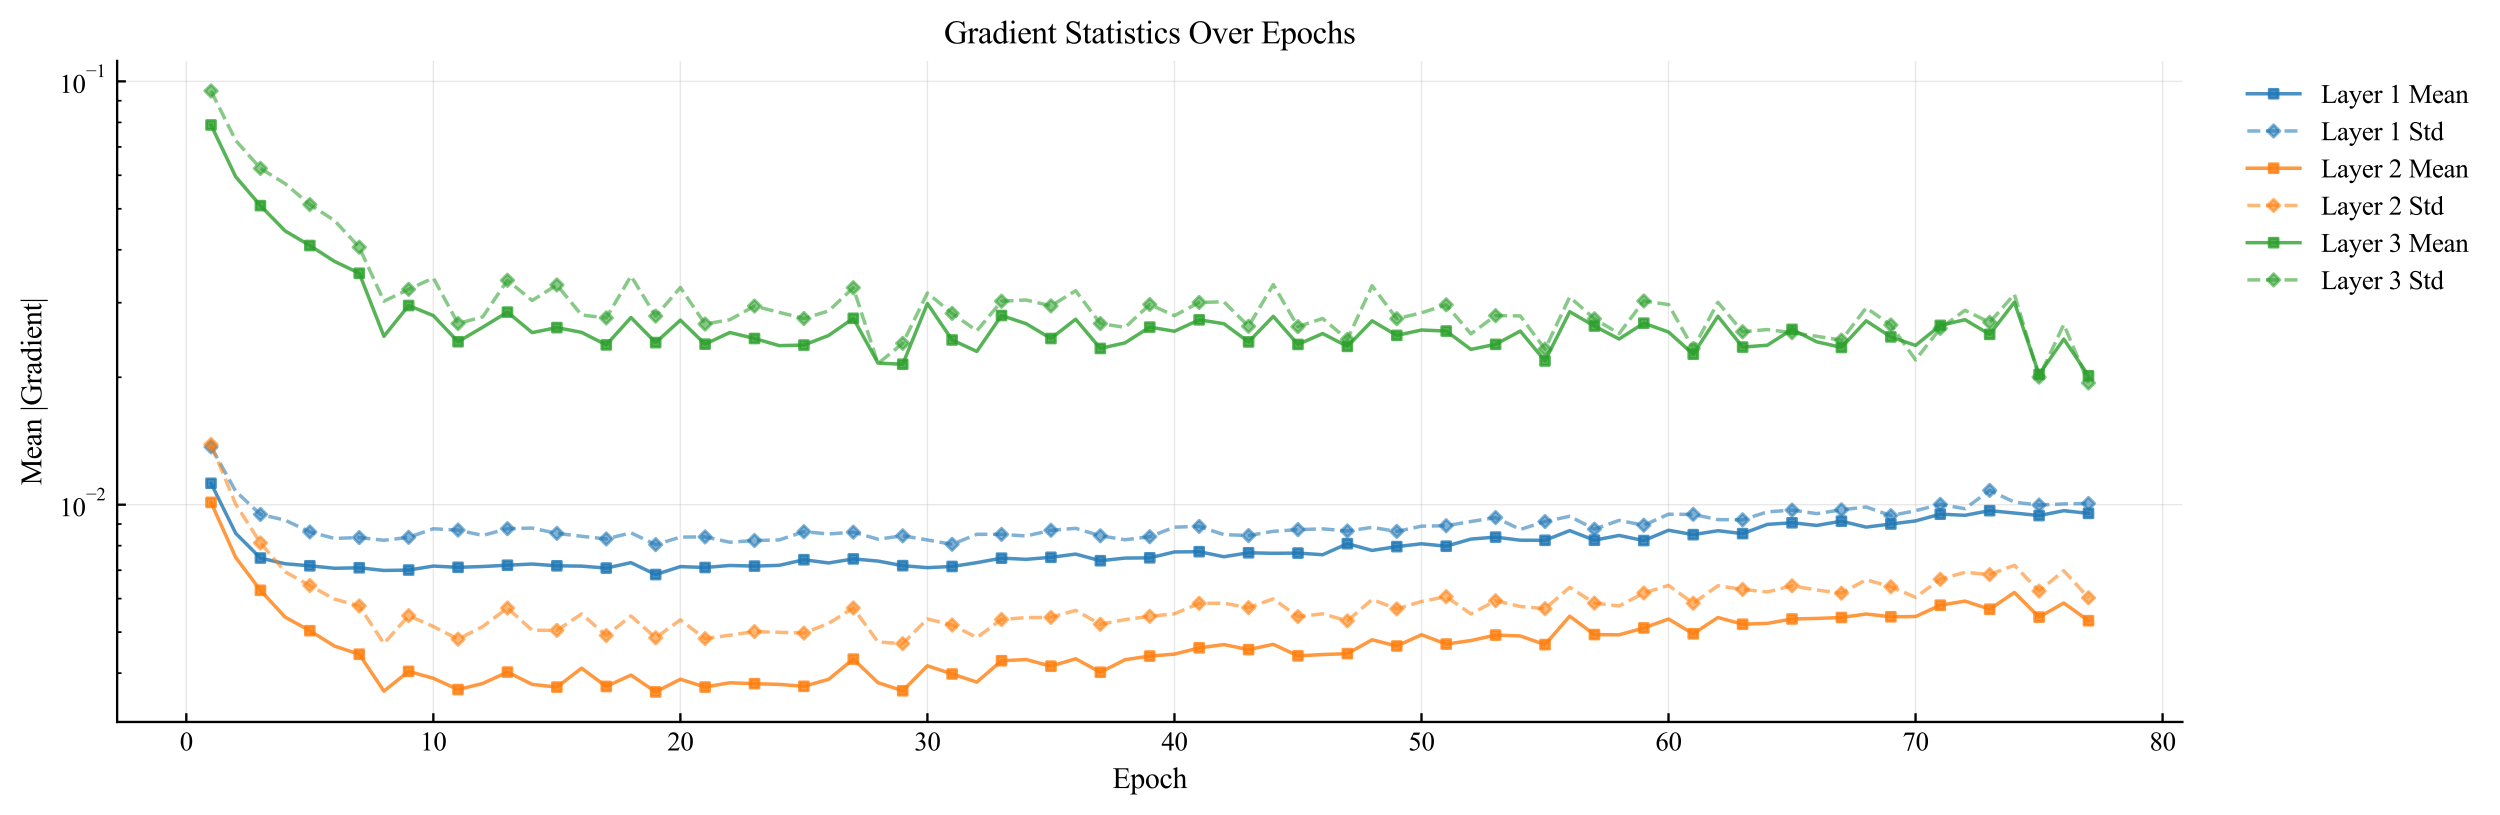<?xml version="1.0" encoding="utf-8" standalone="no"?>
<!DOCTYPE svg PUBLIC "-//W3C//DTD SVG 1.1//EN"
  "http://www.w3.org/Graphics/SVG/1.1/DTD/svg11.dtd">
<svg xmlns:xlink="http://www.w3.org/1999/xlink" width="855.633pt" height="279.055pt" viewBox="0 0 855.633 279.055" xmlns="http://www.w3.org/2000/svg" version="1.1">
 <defs>
  <style type="text/css">*{stroke-linejoin: round; stroke-linecap: butt}</style>
 </defs>
 <g id="figure_1">
  <g id="patch_1">
   <path d="M 0 279.055 
L 855.633 279.055 
L 855.633 0 
L 0 0 
z
" style="fill: #ffffff"/>
  </g>
  <g id="axes_1">
   <g id="patch_2">
    <path d="M 40.092 247.098 
L 746.919 247.098 
L 746.919 20.838 
L 40.092 20.838 
z
" style="fill: #ffffff"/>
   </g>
   <g id="matplotlib.axis_1">
    <g id="xtick_1">
     <g id="line2d_1">
      <path d="M 63.765 247.098 
L 63.765 20.838 
" clip-path="url(#pd0546debd9)" style="fill: none; stroke: #b0b0b0; stroke-opacity: 0.3; stroke-width: 0.5; stroke-linecap: square"/>
     </g>
     <g id="line2d_2">
      <defs>
       <path id="m50cab30273" d="M 0 0 
L 0 -3 
" style="stroke: #000000; stroke-width: 0.8"/>
      </defs>
      <g>
       <use xlink:href="#m50cab30273" x="63.765" y="247.098" style="stroke: #000000; stroke-width: 0.8"/>
      </g>
     </g>
     <g id="text_1">
      <!-- 0 -->
      <g transform="translate(61.515 256.848) scale(0.09 -0.09)">
       <defs>
        <path id="TimesNewRomanPSMT-30" d="M 231 2094 
Q 231 2819 450 3342 
Q 669 3866 1031 4122 
Q 1313 4325 1613 4325 
Q 2100 4325 2488 3828 
Q 2972 3213 2972 2159 
Q 2972 1422 2759 906 
Q 2547 391 2217 158 
Q 1888 -75 1581 -75 
Q 975 -75 572 641 
Q 231 1244 231 2094 
z
M 844 2016 
Q 844 1141 1059 588 
Q 1238 122 1591 122 
Q 1759 122 1940 273 
Q 2122 425 2216 781 
Q 2359 1319 2359 2297 
Q 2359 3022 2209 3506 
Q 2097 3866 1919 4016 
Q 1791 4119 1609 4119 
Q 1397 4119 1231 3928 
Q 1006 3669 925 3112 
Q 844 2556 844 2016 
z
" transform="scale(0.016)"/>
       </defs>
       <use xlink:href="#TimesNewRomanPSMT-30"/>
      </g>
     </g>
    </g>
    <g id="xtick_2">
     <g id="line2d_3">
      <path d="M 148.314 247.098 
L 148.314 20.838 
" clip-path="url(#pd0546debd9)" style="fill: none; stroke: #b0b0b0; stroke-opacity: 0.3; stroke-width: 0.5; stroke-linecap: square"/>
     </g>
     <g id="line2d_4">
      <g>
       <use xlink:href="#m50cab30273" x="148.314" y="247.098" style="stroke: #000000; stroke-width: 0.8"/>
      </g>
     </g>
     <g id="text_2">
      <!-- 10 -->
      <g transform="translate(143.814 256.848) scale(0.09 -0.09)">
       <defs>
        <path id="TimesNewRomanPSMT-31" d="M 750 3822 
L 1781 4325 
L 1884 4325 
L 1884 747 
Q 1884 391 1914 303 
Q 1944 216 2037 169 
Q 2131 122 2419 116 
L 2419 0 
L 825 0 
L 825 116 
Q 1125 122 1212 167 
Q 1300 213 1334 289 
Q 1369 366 1369 747 
L 1369 3034 
Q 1369 3497 1338 3628 
Q 1316 3728 1258 3775 
Q 1200 3822 1119 3822 
Q 1003 3822 797 3725 
L 750 3822 
z
" transform="scale(0.016)"/>
       </defs>
       <use xlink:href="#TimesNewRomanPSMT-31"/>
       <use xlink:href="#TimesNewRomanPSMT-30" transform="translate(50 0)"/>
      </g>
     </g>
    </g>
    <g id="xtick_3">
     <g id="line2d_5">
      <path d="M 232.863 247.098 
L 232.863 20.838 
" clip-path="url(#pd0546debd9)" style="fill: none; stroke: #b0b0b0; stroke-opacity: 0.3; stroke-width: 0.5; stroke-linecap: square"/>
     </g>
     <g id="line2d_6">
      <g>
       <use xlink:href="#m50cab30273" x="232.863" y="247.098" style="stroke: #000000; stroke-width: 0.8"/>
      </g>
     </g>
     <g id="text_3">
      <!-- 20 -->
      <g transform="translate(228.363 256.848) scale(0.09 -0.09)">
       <defs>
        <path id="TimesNewRomanPSMT-32" d="M 2934 816 
L 2638 0 
L 138 0 
L 138 116 
Q 1241 1122 1691 1759 
Q 2141 2397 2141 2925 
Q 2141 3328 1894 3587 
Q 1647 3847 1303 3847 
Q 991 3847 742 3664 
Q 494 3481 375 3128 
L 259 3128 
Q 338 3706 661 4015 
Q 984 4325 1469 4325 
Q 1984 4325 2329 3994 
Q 2675 3663 2675 3213 
Q 2675 2891 2525 2569 
Q 2294 2063 1775 1497 
Q 997 647 803 472 
L 1909 472 
Q 2247 472 2383 497 
Q 2519 522 2628 598 
Q 2738 675 2819 816 
L 2934 816 
z
" transform="scale(0.016)"/>
       </defs>
       <use xlink:href="#TimesNewRomanPSMT-32"/>
       <use xlink:href="#TimesNewRomanPSMT-30" transform="translate(50 0)"/>
      </g>
     </g>
    </g>
    <g id="xtick_4">
     <g id="line2d_7">
      <path d="M 317.411 247.098 
L 317.411 20.838 
" clip-path="url(#pd0546debd9)" style="fill: none; stroke: #b0b0b0; stroke-opacity: 0.3; stroke-width: 0.5; stroke-linecap: square"/>
     </g>
     <g id="line2d_8">
      <g>
       <use xlink:href="#m50cab30273" x="317.411" y="247.098" style="stroke: #000000; stroke-width: 0.8"/>
      </g>
     </g>
     <g id="text_4">
      <!-- 30 -->
      <g transform="translate(312.911 256.848) scale(0.09 -0.09)">
       <defs>
        <path id="TimesNewRomanPSMT-33" d="M 325 3431 
Q 506 3859 782 4092 
Q 1059 4325 1472 4325 
Q 1981 4325 2253 3994 
Q 2459 3747 2459 3466 
Q 2459 3003 1878 2509 
Q 2269 2356 2469 2072 
Q 2669 1788 2669 1403 
Q 2669 853 2319 450 
Q 1863 -75 997 -75 
Q 569 -75 414 31 
Q 259 138 259 259 
Q 259 350 332 419 
Q 406 488 509 488 
Q 588 488 669 463 
Q 722 447 909 348 
Q 1097 250 1169 231 
Q 1284 197 1416 197 
Q 1734 197 1970 444 
Q 2206 691 2206 1028 
Q 2206 1275 2097 1509 
Q 2016 1684 1919 1775 
Q 1784 1900 1550 2001 
Q 1316 2103 1072 2103 
L 972 2103 
L 972 2197 
Q 1219 2228 1467 2375 
Q 1716 2522 1828 2728 
Q 1941 2934 1941 3181 
Q 1941 3503 1739 3701 
Q 1538 3900 1238 3900 
Q 753 3900 428 3381 
L 325 3431 
z
" transform="scale(0.016)"/>
       </defs>
       <use xlink:href="#TimesNewRomanPSMT-33"/>
       <use xlink:href="#TimesNewRomanPSMT-30" transform="translate(50 0)"/>
      </g>
     </g>
    </g>
    <g id="xtick_5">
     <g id="line2d_9">
      <path d="M 401.96 247.098 
L 401.96 20.838 
" clip-path="url(#pd0546debd9)" style="fill: none; stroke: #b0b0b0; stroke-opacity: 0.3; stroke-width: 0.5; stroke-linecap: square"/>
     </g>
     <g id="line2d_10">
      <g>
       <use xlink:href="#m50cab30273" x="401.96" y="247.098" style="stroke: #000000; stroke-width: 0.8"/>
      </g>
     </g>
     <g id="text_5">
      <!-- 40 -->
      <g transform="translate(397.46 256.848) scale(0.09 -0.09)">
       <defs>
        <path id="TimesNewRomanPSMT-34" d="M 2978 1563 
L 2978 1119 
L 2409 1119 
L 2409 0 
L 1894 0 
L 1894 1119 
L 100 1119 
L 100 1519 
L 2066 4325 
L 2409 4325 
L 2409 1563 
L 2978 1563 
z
M 1894 1563 
L 1894 3666 
L 406 1563 
L 1894 1563 
z
" transform="scale(0.016)"/>
       </defs>
       <use xlink:href="#TimesNewRomanPSMT-34"/>
       <use xlink:href="#TimesNewRomanPSMT-30" transform="translate(50 0)"/>
      </g>
     </g>
    </g>
    <g id="xtick_6">
     <g id="line2d_11">
      <path d="M 486.509 247.098 
L 486.509 20.838 
" clip-path="url(#pd0546debd9)" style="fill: none; stroke: #b0b0b0; stroke-opacity: 0.3; stroke-width: 0.5; stroke-linecap: square"/>
     </g>
     <g id="line2d_12">
      <g>
       <use xlink:href="#m50cab30273" x="486.509" y="247.098" style="stroke: #000000; stroke-width: 0.8"/>
      </g>
     </g>
     <g id="text_6">
      <!-- 50 -->
      <g transform="translate(482.009 256.848) scale(0.09 -0.09)">
       <defs>
        <path id="TimesNewRomanPSMT-35" d="M 2778 4238 
L 2534 3706 
L 1259 3706 
L 981 3138 
Q 1809 3016 2294 2522 
Q 2709 2097 2709 1522 
Q 2709 1188 2573 903 
Q 2438 619 2231 419 
Q 2025 219 1772 97 
Q 1413 -75 1034 -75 
Q 653 -75 479 54 
Q 306 184 306 341 
Q 306 428 378 495 
Q 450 563 559 563 
Q 641 563 702 538 
Q 763 513 909 409 
Q 1144 247 1384 247 
Q 1750 247 2026 523 
Q 2303 800 2303 1197 
Q 2303 1581 2056 1914 
Q 1809 2247 1375 2428 
Q 1034 2569 447 2591 
L 1259 4238 
L 2778 4238 
z
" transform="scale(0.016)"/>
       </defs>
       <use xlink:href="#TimesNewRomanPSMT-35"/>
       <use xlink:href="#TimesNewRomanPSMT-30" transform="translate(50 0)"/>
      </g>
     </g>
    </g>
    <g id="xtick_7">
     <g id="line2d_13">
      <path d="M 571.058 247.098 
L 571.058 20.838 
" clip-path="url(#pd0546debd9)" style="fill: none; stroke: #b0b0b0; stroke-opacity: 0.3; stroke-width: 0.5; stroke-linecap: square"/>
     </g>
     <g id="line2d_14">
      <g>
       <use xlink:href="#m50cab30273" x="571.058" y="247.098" style="stroke: #000000; stroke-width: 0.8"/>
      </g>
     </g>
     <g id="text_7">
      <!-- 60 -->
      <g transform="translate(566.558 256.848) scale(0.09 -0.09)">
       <defs>
        <path id="TimesNewRomanPSMT-36" d="M 2869 4325 
L 2869 4209 
Q 2456 4169 2195 4045 
Q 1934 3922 1679 3669 
Q 1425 3416 1258 3105 
Q 1091 2794 978 2366 
Q 1428 2675 1881 2675 
Q 2316 2675 2634 2325 
Q 2953 1975 2953 1425 
Q 2953 894 2631 456 
Q 2244 -75 1606 -75 
Q 1172 -75 869 213 
Q 275 772 275 1663 
Q 275 2231 503 2743 
Q 731 3256 1154 3653 
Q 1578 4050 1965 4187 
Q 2353 4325 2688 4325 
L 2869 4325 
z
M 925 2138 
Q 869 1716 869 1456 
Q 869 1156 980 804 
Q 1091 453 1309 247 
Q 1469 100 1697 100 
Q 1969 100 2183 356 
Q 2397 613 2397 1088 
Q 2397 1622 2184 2012 
Q 1972 2403 1581 2403 
Q 1463 2403 1327 2353 
Q 1191 2303 925 2138 
z
" transform="scale(0.016)"/>
       </defs>
       <use xlink:href="#TimesNewRomanPSMT-36"/>
       <use xlink:href="#TimesNewRomanPSMT-30" transform="translate(50 0)"/>
      </g>
     </g>
    </g>
    <g id="xtick_8">
     <g id="line2d_15">
      <path d="M 655.606 247.098 
L 655.606 20.838 
" clip-path="url(#pd0546debd9)" style="fill: none; stroke: #b0b0b0; stroke-opacity: 0.3; stroke-width: 0.5; stroke-linecap: square"/>
     </g>
     <g id="line2d_16">
      <g>
       <use xlink:href="#m50cab30273" x="655.606" y="247.098" style="stroke: #000000; stroke-width: 0.8"/>
      </g>
     </g>
     <g id="text_8">
      <!-- 70 -->
      <g transform="translate(651.106 256.848) scale(0.09 -0.09)">
       <defs>
        <path id="TimesNewRomanPSMT-37" d="M 644 4238 
L 2916 4238 
L 2916 4119 
L 1503 -88 
L 1153 -88 
L 2419 3728 
L 1253 3728 
Q 900 3728 750 3644 
Q 488 3500 328 3200 
L 238 3234 
L 644 4238 
z
" transform="scale(0.016)"/>
       </defs>
       <use xlink:href="#TimesNewRomanPSMT-37"/>
       <use xlink:href="#TimesNewRomanPSMT-30" transform="translate(50 0)"/>
      </g>
     </g>
    </g>
    <g id="xtick_9">
     <g id="line2d_17">
      <path d="M 740.155 247.098 
L 740.155 20.838 
" clip-path="url(#pd0546debd9)" style="fill: none; stroke: #b0b0b0; stroke-opacity: 0.3; stroke-width: 0.5; stroke-linecap: square"/>
     </g>
     <g id="line2d_18">
      <g>
       <use xlink:href="#m50cab30273" x="740.155" y="247.098" style="stroke: #000000; stroke-width: 0.8"/>
      </g>
     </g>
     <g id="text_9">
      <!-- 80 -->
      <g transform="translate(735.655 256.848) scale(0.09 -0.09)">
       <defs>
        <path id="TimesNewRomanPSMT-38" d="M 1228 2134 
Q 725 2547 579 2797 
Q 434 3047 434 3316 
Q 434 3728 753 4026 
Q 1072 4325 1600 4325 
Q 2113 4325 2425 4047 
Q 2738 3769 2738 3413 
Q 2738 3175 2569 2928 
Q 2400 2681 1866 2347 
Q 2416 1922 2594 1678 
Q 2831 1359 2831 1006 
Q 2831 559 2490 242 
Q 2150 -75 1597 -75 
Q 994 -75 656 303 
Q 388 606 388 966 
Q 388 1247 577 1523 
Q 766 1800 1228 2134 
z
M 1719 2469 
Q 2094 2806 2194 3001 
Q 2294 3197 2294 3444 
Q 2294 3772 2109 3958 
Q 1925 4144 1606 4144 
Q 1288 4144 1088 3959 
Q 888 3775 888 3528 
Q 888 3366 970 3203 
Q 1053 3041 1206 2894 
L 1719 2469 
z
M 1375 2016 
Q 1116 1797 991 1539 
Q 866 1281 866 981 
Q 866 578 1086 336 
Q 1306 94 1647 94 
Q 1984 94 2187 284 
Q 2391 475 2391 747 
Q 2391 972 2272 1150 
Q 2050 1481 1375 2016 
z
" transform="scale(0.016)"/>
       </defs>
       <use xlink:href="#TimesNewRomanPSMT-38"/>
       <use xlink:href="#TimesNewRomanPSMT-30" transform="translate(50 0)"/>
      </g>
     </g>
    </g>
    <g id="text_10">
     <!-- Epoch -->
     <g transform="translate(380.732 269.716) scale(0.1 -0.1)">
      <defs>
       <path id="TimesNewRomanPSMT-45" d="M 1338 4006 
L 1338 2331 
L 2269 2331 
Q 2631 2331 2753 2441 
Q 2916 2584 2934 2947 
L 3050 2947 
L 3050 1472 
L 2934 1472 
Q 2891 1781 2847 1869 
Q 2791 1978 2662 2040 
Q 2534 2103 2269 2103 
L 1338 2103 
L 1338 706 
Q 1338 425 1363 364 
Q 1388 303 1450 267 
Q 1513 231 1688 231 
L 2406 231 
Q 2766 231 2928 281 
Q 3091 331 3241 478 
Q 3434 672 3638 1063 
L 3763 1063 
L 3397 0 
L 131 0 
L 131 116 
L 281 116 
Q 431 116 566 188 
Q 666 238 702 338 
Q 738 438 738 747 
L 738 3500 
Q 738 3903 656 3997 
Q 544 4122 281 4122 
L 131 4122 
L 131 4238 
L 3397 4238 
L 3444 3309 
L 3322 3309 
Q 3256 3644 3176 3769 
Q 3097 3894 2941 3959 
Q 2816 4006 2500 4006 
L 1338 4006 
z
" transform="scale(0.016)"/>
       <path id="TimesNewRomanPSMT-70" d="M -6 2578 
L 875 2934 
L 994 2934 
L 994 2266 
Q 1216 2644 1439 2795 
Q 1663 2947 1909 2947 
Q 2341 2947 2628 2609 
Q 2981 2197 2981 1534 
Q 2981 794 2556 309 
Q 2206 -88 1675 -88 
Q 1444 -88 1275 -22 
Q 1150 25 994 166 
L 994 -706 
Q 994 -1000 1030 -1079 
Q 1066 -1159 1155 -1206 
Q 1244 -1253 1478 -1253 
L 1478 -1369 
L -22 -1369 
L -22 -1253 
L 56 -1253 
Q 228 -1256 350 -1188 
Q 409 -1153 442 -1076 
Q 475 -1000 475 -688 
L 475 2019 
Q 475 2297 450 2372 
Q 425 2447 370 2484 
Q 316 2522 222 2522 
Q 147 2522 31 2478 
L -6 2578 
z
M 994 2081 
L 994 1013 
Q 994 666 1022 556 
Q 1066 375 1236 237 
Q 1406 100 1666 100 
Q 1978 100 2172 344 
Q 2425 663 2425 1241 
Q 2425 1897 2138 2250 
Q 1938 2494 1663 2494 
Q 1513 2494 1366 2419 
Q 1253 2363 994 2081 
z
" transform="scale(0.016)"/>
       <path id="TimesNewRomanPSMT-6f" d="M 1600 2947 
Q 2250 2947 2644 2453 
Q 2978 2031 2978 1484 
Q 2978 1100 2793 706 
Q 2609 313 2286 112 
Q 1963 -88 1566 -88 
Q 919 -88 538 428 
Q 216 863 216 1403 
Q 216 1797 411 2186 
Q 606 2575 925 2761 
Q 1244 2947 1600 2947 
z
M 1503 2744 
Q 1338 2744 1170 2645 
Q 1003 2547 900 2300 
Q 797 2053 797 1666 
Q 797 1041 1045 587 
Q 1294 134 1700 134 
Q 2003 134 2200 384 
Q 2397 634 2397 1244 
Q 2397 2006 2069 2444 
Q 1847 2744 1503 2744 
z
" transform="scale(0.016)"/>
       <path id="TimesNewRomanPSMT-63" d="M 2631 1088 
Q 2516 522 2178 217 
Q 1841 -88 1431 -88 
Q 944 -88 581 321 
Q 219 731 219 1428 
Q 219 2103 620 2525 
Q 1022 2947 1584 2947 
Q 2006 2947 2278 2723 
Q 2550 2500 2550 2259 
Q 2550 2141 2473 2067 
Q 2397 1994 2259 1994 
Q 2075 1994 1981 2113 
Q 1928 2178 1911 2362 
Q 1894 2547 1784 2644 
Q 1675 2738 1481 2738 
Q 1169 2738 978 2506 
Q 725 2200 725 1697 
Q 725 1184 976 792 
Q 1228 400 1656 400 
Q 1963 400 2206 609 
Q 2378 753 2541 1131 
L 2631 1088 
z
" transform="scale(0.016)"/>
       <path id="TimesNewRomanPSMT-68" d="M 1041 4444 
L 1041 2350 
Q 1388 2731 1591 2839 
Q 1794 2947 1997 2947 
Q 2241 2947 2416 2812 
Q 2591 2678 2675 2391 
Q 2734 2191 2734 1659 
L 2734 647 
Q 2734 375 2778 275 
Q 2809 200 2884 156 
Q 2959 113 3159 113 
L 3159 0 
L 1753 0 
L 1753 113 
L 1819 113 
Q 2019 113 2097 173 
Q 2175 234 2206 353 
Q 2216 403 2216 647 
L 2216 1659 
Q 2216 2128 2167 2275 
Q 2119 2422 2012 2495 
Q 1906 2569 1756 2569 
Q 1603 2569 1437 2487 
Q 1272 2406 1041 2159 
L 1041 647 
Q 1041 353 1073 281 
Q 1106 209 1195 161 
Q 1284 113 1503 113 
L 1503 0 
L 84 0 
L 84 113 
Q 275 113 384 172 
Q 447 203 484 290 
Q 522 378 522 647 
L 522 3238 
Q 522 3728 498 3840 
Q 475 3953 426 3993 
Q 378 4034 297 4034 
Q 231 4034 84 3984 
L 41 4094 
L 897 4444 
L 1041 4444 
z
" transform="scale(0.016)"/>
      </defs>
      <use xlink:href="#TimesNewRomanPSMT-45"/>
      <use xlink:href="#TimesNewRomanPSMT-70" transform="translate(61.084 0)"/>
      <use xlink:href="#TimesNewRomanPSMT-6f" transform="translate(111.084 0)"/>
      <use xlink:href="#TimesNewRomanPSMT-63" transform="translate(161.084 0)"/>
      <use xlink:href="#TimesNewRomanPSMT-68" transform="translate(205.469 0)"/>
     </g>
    </g>
   </g>
   <g id="matplotlib.axis_2">
    <g id="ytick_1">
     <g id="line2d_19">
      <path d="M 40.092 172.725 
L 746.919 172.725 
" clip-path="url(#pd0546debd9)" style="fill: none; stroke: #b0b0b0; stroke-opacity: 0.3; stroke-width: 0.5; stroke-linecap: square"/>
     </g>
     <g id="line2d_20">
      <defs>
       <path id="m9de84c25c1" d="M 0 0 
L 3 0 
" style="stroke: #000000; stroke-width: 0.8"/>
      </defs>
      <g>
       <use xlink:href="#m9de84c25c1" x="40.092" y="172.725" style="stroke: #000000; stroke-width: 0.8"/>
      </g>
     </g>
     <g id="text_11">
      <!-- $\mathdefault{10^{-2}}$ -->
      <g transform="translate(20.302 176.712) scale(0.09 -0.09)">
       <defs>
        <path id="TimesNewRomanPSMT-2212" d="M 3484 2000 
L 116 2000 
L 116 2256 
L 3484 2256 
L 3484 2000 
z
" transform="scale(0.016)"/>
       </defs>
       <use xlink:href="#TimesNewRomanPSMT-31" transform="translate(0 0.583)"/>
       <use xlink:href="#TimesNewRomanPSMT-30" transform="translate(50 0.583)"/>
       <use xlink:href="#TimesNewRomanPSMT-2212" transform="translate(101.503 60.695) scale(0.7)"/>
       <use xlink:href="#TimesNewRomanPSMT-32" transform="translate(140.98 60.695) scale(0.7)"/>
      </g>
     </g>
    </g>
    <g id="ytick_2">
     <g id="line2d_21">
      <path d="M 40.092 27.85 
L 746.919 27.85 
" clip-path="url(#pd0546debd9)" style="fill: none; stroke: #b0b0b0; stroke-opacity: 0.3; stroke-width: 0.5; stroke-linecap: square"/>
     </g>
     <g id="line2d_22">
      <g>
       <use xlink:href="#m9de84c25c1" x="40.092" y="27.85" style="stroke: #000000; stroke-width: 0.8"/>
      </g>
     </g>
     <g id="text_12">
      <!-- $\mathdefault{10^{-1}}$ -->
      <g transform="translate(20.302 31.838) scale(0.09 -0.09)">
       <use xlink:href="#TimesNewRomanPSMT-31" transform="translate(0 0.583)"/>
       <use xlink:href="#TimesNewRomanPSMT-30" transform="translate(50 0.583)"/>
       <use xlink:href="#TimesNewRomanPSMT-2212" transform="translate(101.503 60.695) scale(0.7)"/>
       <use xlink:href="#TimesNewRomanPSMT-31" transform="translate(140.98 60.695) scale(0.7)"/>
      </g>
     </g>
    </g>
    <g id="ytick_3">
     <g id="line2d_23">
      <defs>
       <path id="m405c578b95" d="M 0 0 
L 1.5 0 
" style="stroke: #000000; stroke-width: 0.6"/>
      </defs>
      <g>
       <use xlink:href="#m405c578b95" x="40.092" y="230.376" style="stroke: #000000; stroke-width: 0.6"/>
      </g>
     </g>
    </g>
    <g id="ytick_4">
     <g id="line2d_24">
      <g>
       <use xlink:href="#m405c578b95" x="40.092" y="216.337" style="stroke: #000000; stroke-width: 0.6"/>
      </g>
     </g>
    </g>
    <g id="ytick_5">
     <g id="line2d_25">
      <g>
       <use xlink:href="#m405c578b95" x="40.092" y="204.865" style="stroke: #000000; stroke-width: 0.6"/>
      </g>
     </g>
    </g>
    <g id="ytick_6">
     <g id="line2d_26">
      <g>
       <use xlink:href="#m405c578b95" x="40.092" y="195.166" style="stroke: #000000; stroke-width: 0.6"/>
      </g>
     </g>
    </g>
    <g id="ytick_7">
     <g id="line2d_27">
      <g>
       <use xlink:href="#m405c578b95" x="40.092" y="186.765" style="stroke: #000000; stroke-width: 0.6"/>
      </g>
     </g>
    </g>
    <g id="ytick_8">
     <g id="line2d_28">
      <g>
       <use xlink:href="#m405c578b95" x="40.092" y="179.354" style="stroke: #000000; stroke-width: 0.6"/>
      </g>
     </g>
    </g>
    <g id="ytick_9">
     <g id="line2d_29">
      <g>
       <use xlink:href="#m405c578b95" x="40.092" y="129.113" style="stroke: #000000; stroke-width: 0.6"/>
      </g>
     </g>
    </g>
    <g id="ytick_10">
     <g id="line2d_30">
      <g>
       <use xlink:href="#m405c578b95" x="40.092" y="103.602" style="stroke: #000000; stroke-width: 0.6"/>
      </g>
     </g>
    </g>
    <g id="ytick_11">
     <g id="line2d_31">
      <g>
       <use xlink:href="#m405c578b95" x="40.092" y="85.502" style="stroke: #000000; stroke-width: 0.6"/>
      </g>
     </g>
    </g>
    <g id="ytick_12">
     <g id="line2d_32">
      <g>
       <use xlink:href="#m405c578b95" x="40.092" y="71.462" style="stroke: #000000; stroke-width: 0.6"/>
      </g>
     </g>
    </g>
    <g id="ytick_13">
     <g id="line2d_33">
      <g>
       <use xlink:href="#m405c578b95" x="40.092" y="59.991" style="stroke: #000000; stroke-width: 0.6"/>
      </g>
     </g>
    </g>
    <g id="ytick_14">
     <g id="line2d_34">
      <g>
       <use xlink:href="#m405c578b95" x="40.092" y="50.292" style="stroke: #000000; stroke-width: 0.6"/>
      </g>
     </g>
    </g>
    <g id="ytick_15">
     <g id="line2d_35">
      <g>
       <use xlink:href="#m405c578b95" x="40.092" y="41.89" style="stroke: #000000; stroke-width: 0.6"/>
      </g>
     </g>
    </g>
    <g id="ytick_16">
     <g id="line2d_36">
      <g>
       <use xlink:href="#m405c578b95" x="40.092" y="34.48" style="stroke: #000000; stroke-width: 0.6"/>
      </g>
     </g>
    </g>
    <g id="text_13">
     <!-- Mean |Gradient| -->
     <g transform="translate(14.144 166.098) rotate(-90) scale(0.1 -0.1)">
      <defs>
       <path id="TimesNewRomanPSMT-4d" d="M 2619 0 
L 981 3566 
L 981 734 
Q 981 344 1066 247 
Q 1181 116 1431 116 
L 1581 116 
L 1581 0 
L 106 0 
L 106 116 
L 256 116 
Q 525 116 638 278 
Q 706 378 706 734 
L 706 3503 
Q 706 3784 644 3909 
Q 600 4000 483 4061 
Q 366 4122 106 4122 
L 106 4238 
L 1306 4238 
L 2844 922 
L 4356 4238 
L 5556 4238 
L 5556 4122 
L 5409 4122 
Q 5138 4122 5025 3959 
Q 4956 3859 4956 3503 
L 4956 734 
Q 4956 344 5044 247 
Q 5159 116 5409 116 
L 5556 116 
L 5556 0 
L 3756 0 
L 3756 116 
L 3906 116 
Q 4178 116 4288 278 
Q 4356 378 4356 734 
L 4356 3566 
L 2722 0 
L 2619 0 
z
" transform="scale(0.016)"/>
       <path id="TimesNewRomanPSMT-65" d="M 681 1784 
Q 678 1147 991 784 
Q 1303 422 1725 422 
Q 2006 422 2214 576 
Q 2422 731 2563 1106 
L 2659 1044 
Q 2594 616 2278 264 
Q 1963 -88 1488 -88 
Q 972 -88 605 314 
Q 238 716 238 1394 
Q 238 2128 614 2539 
Q 991 2950 1559 2950 
Q 2041 2950 2350 2633 
Q 2659 2316 2659 1784 
L 681 1784 
z
M 681 1966 
L 2006 1966 
Q 1991 2241 1941 2353 
Q 1863 2528 1708 2628 
Q 1553 2728 1384 2728 
Q 1125 2728 920 2526 
Q 716 2325 681 1966 
z
" transform="scale(0.016)"/>
       <path id="TimesNewRomanPSMT-61" d="M 1822 413 
Q 1381 72 1269 19 
Q 1100 -59 909 -59 
Q 613 -59 420 144 
Q 228 347 228 678 
Q 228 888 322 1041 
Q 450 1253 767 1440 
Q 1084 1628 1822 1897 
L 1822 2009 
Q 1822 2438 1686 2597 
Q 1550 2756 1291 2756 
Q 1094 2756 978 2650 
Q 859 2544 859 2406 
L 866 2225 
Q 866 2081 792 2003 
Q 719 1925 600 1925 
Q 484 1925 411 2006 
Q 338 2088 338 2228 
Q 338 2497 613 2722 
Q 888 2947 1384 2947 
Q 1766 2947 2009 2819 
Q 2194 2722 2281 2516 
Q 2338 2381 2338 1966 
L 2338 994 
Q 2338 584 2353 492 
Q 2369 400 2405 369 
Q 2441 338 2488 338 
Q 2538 338 2575 359 
Q 2641 400 2828 588 
L 2828 413 
Q 2478 -56 2159 -56 
Q 2006 -56 1915 50 
Q 1825 156 1822 413 
z
M 1822 616 
L 1822 1706 
Q 1350 1519 1213 1441 
Q 966 1303 859 1153 
Q 753 1003 753 825 
Q 753 600 887 451 
Q 1022 303 1197 303 
Q 1434 303 1822 616 
z
" transform="scale(0.016)"/>
       <path id="TimesNewRomanPSMT-6e" d="M 1034 2341 
Q 1538 2947 1994 2947 
Q 2228 2947 2397 2830 
Q 2566 2713 2666 2444 
Q 2734 2256 2734 1869 
L 2734 647 
Q 2734 375 2778 278 
Q 2813 200 2889 156 
Q 2966 113 3172 113 
L 3172 0 
L 1756 0 
L 1756 113 
L 1816 113 
Q 2016 113 2095 173 
Q 2175 234 2206 353 
Q 2219 400 2219 647 
L 2219 1819 
Q 2219 2209 2117 2386 
Q 2016 2563 1775 2563 
Q 1403 2563 1034 2156 
L 1034 647 
Q 1034 356 1069 288 
Q 1113 197 1189 155 
Q 1266 113 1500 113 
L 1500 0 
L 84 0 
L 84 113 
L 147 113 
Q 366 113 442 223 
Q 519 334 519 647 
L 519 1709 
Q 519 2225 495 2337 
Q 472 2450 423 2490 
Q 375 2531 294 2531 
Q 206 2531 84 2484 
L 38 2597 
L 900 2947 
L 1034 2947 
L 1034 2341 
z
" transform="scale(0.016)"/>
       <path id="TimesNewRomanPSMT-20" transform="scale(0.016)"/>
       <path id="TimesNewRomanPSMT-7c" d="M 763 4444 
L 763 -1381 
L 503 -1381 
L 503 4444 
L 763 4444 
z
" transform="scale(0.016)"/>
       <path id="TimesNewRomanPSMT-47" d="M 3928 4334 
L 4038 2997 
L 3928 2997 
Q 3763 3497 3500 3750 
Q 3122 4116 2528 4116 
Q 1719 4116 1297 3475 
Q 944 2934 944 2188 
Q 944 1581 1178 1081 
Q 1413 581 1792 348 
Q 2172 116 2572 116 
Q 2806 116 3025 175 
Q 3244 234 3447 350 
L 3447 1575 
Q 3447 1894 3398 1992 
Q 3350 2091 3248 2142 
Q 3147 2194 2891 2194 
L 2891 2313 
L 4531 2313 
L 4531 2194 
L 4453 2194 
Q 4209 2194 4119 2031 
Q 4056 1916 4056 1575 
L 4056 278 
Q 3697 84 3347 -6 
Q 2997 -97 2569 -97 
Q 1341 -97 703 691 
Q 225 1281 225 2053 
Q 225 2613 494 3125 
Q 813 3734 1369 4063 
Q 1834 4334 2469 4334 
Q 2700 4334 2889 4296 
Q 3078 4259 3425 4131 
Q 3600 4066 3659 4066 
Q 3719 4066 3761 4120 
Q 3803 4175 3813 4334 
L 3928 4334 
z
" transform="scale(0.016)"/>
       <path id="TimesNewRomanPSMT-72" d="M 1038 2947 
L 1038 2303 
Q 1397 2947 1775 2947 
Q 1947 2947 2059 2842 
Q 2172 2738 2172 2600 
Q 2172 2478 2090 2393 
Q 2009 2309 1897 2309 
Q 1788 2309 1652 2417 
Q 1516 2525 1450 2525 
Q 1394 2525 1328 2463 
Q 1188 2334 1038 2041 
L 1038 669 
Q 1038 431 1097 309 
Q 1138 225 1241 169 
Q 1344 113 1538 113 
L 1538 0 
L 72 0 
L 72 113 
Q 291 113 397 181 
Q 475 231 506 341 
Q 522 394 522 644 
L 522 1753 
Q 522 2253 501 2348 
Q 481 2444 426 2487 
Q 372 2531 291 2531 
Q 194 2531 72 2484 
L 41 2597 
L 906 2947 
L 1038 2947 
z
" transform="scale(0.016)"/>
       <path id="TimesNewRomanPSMT-64" d="M 2222 322 
Q 2013 103 1813 7 
Q 1613 -88 1381 -88 
Q 913 -88 563 304 
Q 213 697 213 1313 
Q 213 1928 600 2439 
Q 988 2950 1597 2950 
Q 1975 2950 2222 2709 
L 2222 3238 
Q 2222 3728 2198 3840 
Q 2175 3953 2125 3993 
Q 2075 4034 2000 4034 
Q 1919 4034 1784 3984 
L 1744 4094 
L 2597 4444 
L 2738 4444 
L 2738 1134 
Q 2738 631 2761 520 
Q 2784 409 2836 365 
Q 2888 322 2956 322 
Q 3041 322 3181 375 
L 3216 266 
L 2366 -88 
L 2222 -88 
L 2222 322 
z
M 2222 541 
L 2222 2016 
Q 2203 2228 2109 2403 
Q 2016 2578 1861 2667 
Q 1706 2756 1559 2756 
Q 1284 2756 1069 2509 
Q 784 2184 784 1559 
Q 784 928 1059 592 
Q 1334 256 1672 256 
Q 1956 256 2222 541 
z
" transform="scale(0.016)"/>
       <path id="TimesNewRomanPSMT-69" d="M 928 4444 
Q 1059 4444 1151 4351 
Q 1244 4259 1244 4128 
Q 1244 3997 1151 3903 
Q 1059 3809 928 3809 
Q 797 3809 703 3903 
Q 609 3997 609 4128 
Q 609 4259 701 4351 
Q 794 4444 928 4444 
z
M 1188 2947 
L 1188 647 
Q 1188 378 1227 289 
Q 1266 200 1342 156 
Q 1419 113 1622 113 
L 1622 0 
L 231 0 
L 231 113 
Q 441 113 512 153 
Q 584 194 626 287 
Q 669 381 669 647 
L 669 1750 
Q 669 2216 641 2353 
Q 619 2453 572 2492 
Q 525 2531 444 2531 
Q 356 2531 231 2484 
L 188 2597 
L 1050 2947 
L 1188 2947 
z
" transform="scale(0.016)"/>
       <path id="TimesNewRomanPSMT-74" d="M 1031 3803 
L 1031 2863 
L 1700 2863 
L 1700 2644 
L 1031 2644 
L 1031 788 
Q 1031 509 1111 412 
Q 1191 316 1316 316 
Q 1419 316 1516 380 
Q 1613 444 1666 569 
L 1788 569 
Q 1678 263 1478 108 
Q 1278 -47 1066 -47 
Q 922 -47 784 33 
Q 647 113 581 261 
Q 516 409 516 719 
L 516 2644 
L 63 2644 
L 63 2747 
Q 234 2816 414 2980 
Q 594 3144 734 3369 
Q 806 3488 934 3803 
L 1031 3803 
z
" transform="scale(0.016)"/>
      </defs>
      <use xlink:href="#TimesNewRomanPSMT-4d"/>
      <use xlink:href="#TimesNewRomanPSMT-65" transform="translate(88.916 0)"/>
      <use xlink:href="#TimesNewRomanPSMT-61" transform="translate(133.301 0)"/>
      <use xlink:href="#TimesNewRomanPSMT-6e" transform="translate(177.686 0)"/>
      <use xlink:href="#TimesNewRomanPSMT-20" transform="translate(227.686 0)"/>
      <use xlink:href="#TimesNewRomanPSMT-7c" transform="translate(252.686 0)"/>
      <use xlink:href="#TimesNewRomanPSMT-47" transform="translate(272.705 0)"/>
      <use xlink:href="#TimesNewRomanPSMT-72" transform="translate(344.922 0)"/>
      <use xlink:href="#TimesNewRomanPSMT-61" transform="translate(378.223 0)"/>
      <use xlink:href="#TimesNewRomanPSMT-64" transform="translate(422.607 0)"/>
      <use xlink:href="#TimesNewRomanPSMT-69" transform="translate(472.607 0)"/>
      <use xlink:href="#TimesNewRomanPSMT-65" transform="translate(500.391 0)"/>
      <use xlink:href="#TimesNewRomanPSMT-6e" transform="translate(544.775 0)"/>
      <use xlink:href="#TimesNewRomanPSMT-74" transform="translate(594.775 0)"/>
      <use xlink:href="#TimesNewRomanPSMT-7c" transform="translate(622.559 0)"/>
     </g>
    </g>
   </g>
   <g id="line2d_37">
    <path d="M 72.22 165.404 
L 80.675 182.531 
L 89.13 190.995 
L 97.585 192.947 
L 106.04 193.645 
L 114.494 194.493 
L 122.949 194.327 
L 131.404 195.242 
L 139.859 195.102 
L 148.314 193.739 
L 156.769 194.166 
L 165.224 193.894 
L 173.679 193.447 
L 182.133 193.035 
L 190.588 193.653 
L 199.043 193.755 
L 207.498 194.424 
L 215.953 192.565 
L 224.408 196.638 
L 232.863 193.926 
L 241.318 194.222 
L 249.772 193.534 
L 258.227 193.756 
L 266.682 193.49 
L 275.137 191.568 
L 283.592 192.677 
L 292.047 191.293 
L 300.502 192.027 
L 308.956 193.604 
L 317.411 194.285 
L 325.866 193.879 
L 334.321 192.569 
L 342.776 191.031 
L 351.231 191.428 
L 359.686 190.74 
L 368.141 189.636 
L 376.595 191.914 
L 385.05 191.002 
L 393.505 190.924 
L 401.96 188.902 
L 410.415 188.821 
L 418.87 190.544 
L 427.325 189.184 
L 435.78 189.373 
L 444.234 189.289 
L 452.689 189.859 
L 461.144 186.068 
L 469.599 188.389 
L 478.054 187.08 
L 486.509 186.11 
L 494.964 186.938 
L 503.419 184.503 
L 511.873 183.827 
L 520.328 184.887 
L 528.783 184.922 
L 537.238 181.603 
L 545.693 184.887 
L 554.148 183.252 
L 562.603 185.012 
L 571.058 181.477 
L 579.512 182.995 
L 587.967 181.637 
L 596.422 182.644 
L 604.877 179.47 
L 613.332 178.911 
L 621.787 179.833 
L 630.242 178.376 
L 638.696 180.407 
L 647.151 179.349 
L 655.606 178.283 
L 664.061 175.973 
L 672.516 176.364 
L 680.971 174.777 
L 689.426 175.583 
L 697.881 176.454 
L 706.335 174.789 
L 714.79 175.698 
" clip-path="url(#pd0546debd9)" style="fill: none; stroke: #1f77b4; stroke-opacity: 0.8; stroke-width: 1.2; stroke-linecap: square"/>
    <defs>
     <path id="m8c67ba992d" d="M -1.5 1.5 
L 1.5 1.5 
L 1.5 -1.5 
L -1.5 -1.5 
z
" style="stroke: #1f77b4; stroke-opacity: 0.8; stroke-linejoin: miter"/>
    </defs>
    <g clip-path="url(#pd0546debd9)">
     <use xlink:href="#m8c67ba992d" x="72.22" y="165.404" style="fill: #1f77b4; fill-opacity: 0.8; stroke: #1f77b4; stroke-opacity: 0.8; stroke-linejoin: miter"/>
     <use xlink:href="#m8c67ba992d" x="89.13" y="190.995" style="fill: #1f77b4; fill-opacity: 0.8; stroke: #1f77b4; stroke-opacity: 0.8; stroke-linejoin: miter"/>
     <use xlink:href="#m8c67ba992d" x="106.04" y="193.645" style="fill: #1f77b4; fill-opacity: 0.8; stroke: #1f77b4; stroke-opacity: 0.8; stroke-linejoin: miter"/>
     <use xlink:href="#m8c67ba992d" x="122.949" y="194.327" style="fill: #1f77b4; fill-opacity: 0.8; stroke: #1f77b4; stroke-opacity: 0.8; stroke-linejoin: miter"/>
     <use xlink:href="#m8c67ba992d" x="139.859" y="195.102" style="fill: #1f77b4; fill-opacity: 0.8; stroke: #1f77b4; stroke-opacity: 0.8; stroke-linejoin: miter"/>
     <use xlink:href="#m8c67ba992d" x="156.769" y="194.166" style="fill: #1f77b4; fill-opacity: 0.8; stroke: #1f77b4; stroke-opacity: 0.8; stroke-linejoin: miter"/>
     <use xlink:href="#m8c67ba992d" x="173.679" y="193.447" style="fill: #1f77b4; fill-opacity: 0.8; stroke: #1f77b4; stroke-opacity: 0.8; stroke-linejoin: miter"/>
     <use xlink:href="#m8c67ba992d" x="190.588" y="193.653" style="fill: #1f77b4; fill-opacity: 0.8; stroke: #1f77b4; stroke-opacity: 0.8; stroke-linejoin: miter"/>
     <use xlink:href="#m8c67ba992d" x="207.498" y="194.424" style="fill: #1f77b4; fill-opacity: 0.8; stroke: #1f77b4; stroke-opacity: 0.8; stroke-linejoin: miter"/>
     <use xlink:href="#m8c67ba992d" x="224.408" y="196.638" style="fill: #1f77b4; fill-opacity: 0.8; stroke: #1f77b4; stroke-opacity: 0.8; stroke-linejoin: miter"/>
     <use xlink:href="#m8c67ba992d" x="241.318" y="194.222" style="fill: #1f77b4; fill-opacity: 0.8; stroke: #1f77b4; stroke-opacity: 0.8; stroke-linejoin: miter"/>
     <use xlink:href="#m8c67ba992d" x="258.227" y="193.756" style="fill: #1f77b4; fill-opacity: 0.8; stroke: #1f77b4; stroke-opacity: 0.8; stroke-linejoin: miter"/>
     <use xlink:href="#m8c67ba992d" x="275.137" y="191.568" style="fill: #1f77b4; fill-opacity: 0.8; stroke: #1f77b4; stroke-opacity: 0.8; stroke-linejoin: miter"/>
     <use xlink:href="#m8c67ba992d" x="292.047" y="191.293" style="fill: #1f77b4; fill-opacity: 0.8; stroke: #1f77b4; stroke-opacity: 0.8; stroke-linejoin: miter"/>
     <use xlink:href="#m8c67ba992d" x="308.956" y="193.604" style="fill: #1f77b4; fill-opacity: 0.8; stroke: #1f77b4; stroke-opacity: 0.8; stroke-linejoin: miter"/>
     <use xlink:href="#m8c67ba992d" x="325.866" y="193.879" style="fill: #1f77b4; fill-opacity: 0.8; stroke: #1f77b4; stroke-opacity: 0.8; stroke-linejoin: miter"/>
     <use xlink:href="#m8c67ba992d" x="342.776" y="191.031" style="fill: #1f77b4; fill-opacity: 0.8; stroke: #1f77b4; stroke-opacity: 0.8; stroke-linejoin: miter"/>
     <use xlink:href="#m8c67ba992d" x="359.686" y="190.74" style="fill: #1f77b4; fill-opacity: 0.8; stroke: #1f77b4; stroke-opacity: 0.8; stroke-linejoin: miter"/>
     <use xlink:href="#m8c67ba992d" x="376.595" y="191.914" style="fill: #1f77b4; fill-opacity: 0.8; stroke: #1f77b4; stroke-opacity: 0.8; stroke-linejoin: miter"/>
     <use xlink:href="#m8c67ba992d" x="393.505" y="190.924" style="fill: #1f77b4; fill-opacity: 0.8; stroke: #1f77b4; stroke-opacity: 0.8; stroke-linejoin: miter"/>
     <use xlink:href="#m8c67ba992d" x="410.415" y="188.821" style="fill: #1f77b4; fill-opacity: 0.8; stroke: #1f77b4; stroke-opacity: 0.8; stroke-linejoin: miter"/>
     <use xlink:href="#m8c67ba992d" x="427.325" y="189.184" style="fill: #1f77b4; fill-opacity: 0.8; stroke: #1f77b4; stroke-opacity: 0.8; stroke-linejoin: miter"/>
     <use xlink:href="#m8c67ba992d" x="444.234" y="189.289" style="fill: #1f77b4; fill-opacity: 0.8; stroke: #1f77b4; stroke-opacity: 0.8; stroke-linejoin: miter"/>
     <use xlink:href="#m8c67ba992d" x="461.144" y="186.068" style="fill: #1f77b4; fill-opacity: 0.8; stroke: #1f77b4; stroke-opacity: 0.8; stroke-linejoin: miter"/>
     <use xlink:href="#m8c67ba992d" x="478.054" y="187.08" style="fill: #1f77b4; fill-opacity: 0.8; stroke: #1f77b4; stroke-opacity: 0.8; stroke-linejoin: miter"/>
     <use xlink:href="#m8c67ba992d" x="494.964" y="186.938" style="fill: #1f77b4; fill-opacity: 0.8; stroke: #1f77b4; stroke-opacity: 0.8; stroke-linejoin: miter"/>
     <use xlink:href="#m8c67ba992d" x="511.873" y="183.827" style="fill: #1f77b4; fill-opacity: 0.8; stroke: #1f77b4; stroke-opacity: 0.8; stroke-linejoin: miter"/>
     <use xlink:href="#m8c67ba992d" x="528.783" y="184.922" style="fill: #1f77b4; fill-opacity: 0.8; stroke: #1f77b4; stroke-opacity: 0.8; stroke-linejoin: miter"/>
     <use xlink:href="#m8c67ba992d" x="545.693" y="184.887" style="fill: #1f77b4; fill-opacity: 0.8; stroke: #1f77b4; stroke-opacity: 0.8; stroke-linejoin: miter"/>
     <use xlink:href="#m8c67ba992d" x="562.603" y="185.012" style="fill: #1f77b4; fill-opacity: 0.8; stroke: #1f77b4; stroke-opacity: 0.8; stroke-linejoin: miter"/>
     <use xlink:href="#m8c67ba992d" x="579.512" y="182.995" style="fill: #1f77b4; fill-opacity: 0.8; stroke: #1f77b4; stroke-opacity: 0.8; stroke-linejoin: miter"/>
     <use xlink:href="#m8c67ba992d" x="596.422" y="182.644" style="fill: #1f77b4; fill-opacity: 0.8; stroke: #1f77b4; stroke-opacity: 0.8; stroke-linejoin: miter"/>
     <use xlink:href="#m8c67ba992d" x="613.332" y="178.911" style="fill: #1f77b4; fill-opacity: 0.8; stroke: #1f77b4; stroke-opacity: 0.8; stroke-linejoin: miter"/>
     <use xlink:href="#m8c67ba992d" x="630.242" y="178.376" style="fill: #1f77b4; fill-opacity: 0.8; stroke: #1f77b4; stroke-opacity: 0.8; stroke-linejoin: miter"/>
     <use xlink:href="#m8c67ba992d" x="647.151" y="179.349" style="fill: #1f77b4; fill-opacity: 0.8; stroke: #1f77b4; stroke-opacity: 0.8; stroke-linejoin: miter"/>
     <use xlink:href="#m8c67ba992d" x="664.061" y="175.973" style="fill: #1f77b4; fill-opacity: 0.8; stroke: #1f77b4; stroke-opacity: 0.8; stroke-linejoin: miter"/>
     <use xlink:href="#m8c67ba992d" x="680.971" y="174.777" style="fill: #1f77b4; fill-opacity: 0.8; stroke: #1f77b4; stroke-opacity: 0.8; stroke-linejoin: miter"/>
     <use xlink:href="#m8c67ba992d" x="697.881" y="176.454" style="fill: #1f77b4; fill-opacity: 0.8; stroke: #1f77b4; stroke-opacity: 0.8; stroke-linejoin: miter"/>
     <use xlink:href="#m8c67ba992d" x="714.79" y="175.698" style="fill: #1f77b4; fill-opacity: 0.8; stroke: #1f77b4; stroke-opacity: 0.8; stroke-linejoin: miter"/>
    </g>
   </g>
   <g id="line2d_38">
    <path d="M 72.22 152.946 
L 80.675 168.14 
L 89.13 176.071 
L 97.585 178.027 
L 106.04 182.055 
L 114.494 184.279 
L 122.949 183.979 
L 131.404 184.915 
L 139.859 183.907 
L 148.314 180.972 
L 156.769 181.431 
L 165.224 183.26 
L 173.679 180.945 
L 182.133 180.738 
L 190.588 182.549 
L 199.043 183.543 
L 207.498 184.46 
L 215.953 182.357 
L 224.408 186.41 
L 232.863 183.823 
L 241.318 183.748 
L 249.772 185.575 
L 258.227 184.99 
L 266.682 184.788 
L 275.137 181.98 
L 283.592 182.746 
L 292.047 182.138 
L 300.502 184.525 
L 308.956 183.379 
L 317.411 184.799 
L 325.866 186.298 
L 334.321 182.862 
L 342.776 182.891 
L 351.231 183.43 
L 359.686 181.495 
L 368.141 180.814 
L 376.595 183.381 
L 385.05 184.725 
L 393.505 183.692 
L 401.96 180.419 
L 410.415 180.163 
L 418.87 182.984 
L 427.325 183.288 
L 435.78 181.843 
L 444.234 181.262 
L 452.689 181.007 
L 461.144 181.728 
L 469.599 180.507 
L 478.054 181.883 
L 486.509 180.089 
L 494.964 179.93 
L 503.419 178.496 
L 511.873 177.135 
L 520.328 181.204 
L 528.783 178.498 
L 537.238 176.7 
L 545.693 181.108 
L 554.148 178.108 
L 562.603 179.764 
L 571.058 176 
L 579.512 176.051 
L 587.967 177.84 
L 596.422 177.912 
L 604.877 175.187 
L 613.332 174.585 
L 621.787 175.795 
L 630.242 174.486 
L 638.696 173.517 
L 647.151 176.466 
L 655.606 174.798 
L 664.061 172.633 
L 672.516 174.115 
L 680.971 167.84 
L 689.426 171.872 
L 697.881 172.858 
L 706.335 172.461 
L 714.79 172.326 
" clip-path="url(#pd0546debd9)" style="fill: none; stroke-dasharray: 4.44,1.92; stroke-dashoffset: 0; stroke: #1f77b4; stroke-opacity: 0.56; stroke-width: 1.2"/>
    <defs>
     <path id="m0a85ad893b" d="M 0 2.121 
L 2.121 0 
L 0 -2.121 
L -2.121 0 
z
" style="stroke: #1f77b4; stroke-opacity: 0.56; stroke-linejoin: miter"/>
    </defs>
    <g clip-path="url(#pd0546debd9)">
     <use xlink:href="#m0a85ad893b" x="72.22" y="152.946" style="fill: #1f77b4; fill-opacity: 0.56; stroke: #1f77b4; stroke-opacity: 0.56; stroke-linejoin: miter"/>
     <use xlink:href="#m0a85ad893b" x="89.13" y="176.071" style="fill: #1f77b4; fill-opacity: 0.56; stroke: #1f77b4; stroke-opacity: 0.56; stroke-linejoin: miter"/>
     <use xlink:href="#m0a85ad893b" x="106.04" y="182.055" style="fill: #1f77b4; fill-opacity: 0.56; stroke: #1f77b4; stroke-opacity: 0.56; stroke-linejoin: miter"/>
     <use xlink:href="#m0a85ad893b" x="122.949" y="183.979" style="fill: #1f77b4; fill-opacity: 0.56; stroke: #1f77b4; stroke-opacity: 0.56; stroke-linejoin: miter"/>
     <use xlink:href="#m0a85ad893b" x="139.859" y="183.907" style="fill: #1f77b4; fill-opacity: 0.56; stroke: #1f77b4; stroke-opacity: 0.56; stroke-linejoin: miter"/>
     <use xlink:href="#m0a85ad893b" x="156.769" y="181.431" style="fill: #1f77b4; fill-opacity: 0.56; stroke: #1f77b4; stroke-opacity: 0.56; stroke-linejoin: miter"/>
     <use xlink:href="#m0a85ad893b" x="173.679" y="180.945" style="fill: #1f77b4; fill-opacity: 0.56; stroke: #1f77b4; stroke-opacity: 0.56; stroke-linejoin: miter"/>
     <use xlink:href="#m0a85ad893b" x="190.588" y="182.549" style="fill: #1f77b4; fill-opacity: 0.56; stroke: #1f77b4; stroke-opacity: 0.56; stroke-linejoin: miter"/>
     <use xlink:href="#m0a85ad893b" x="207.498" y="184.46" style="fill: #1f77b4; fill-opacity: 0.56; stroke: #1f77b4; stroke-opacity: 0.56; stroke-linejoin: miter"/>
     <use xlink:href="#m0a85ad893b" x="224.408" y="186.41" style="fill: #1f77b4; fill-opacity: 0.56; stroke: #1f77b4; stroke-opacity: 0.56; stroke-linejoin: miter"/>
     <use xlink:href="#m0a85ad893b" x="241.318" y="183.748" style="fill: #1f77b4; fill-opacity: 0.56; stroke: #1f77b4; stroke-opacity: 0.56; stroke-linejoin: miter"/>
     <use xlink:href="#m0a85ad893b" x="258.227" y="184.99" style="fill: #1f77b4; fill-opacity: 0.56; stroke: #1f77b4; stroke-opacity: 0.56; stroke-linejoin: miter"/>
     <use xlink:href="#m0a85ad893b" x="275.137" y="181.98" style="fill: #1f77b4; fill-opacity: 0.56; stroke: #1f77b4; stroke-opacity: 0.56; stroke-linejoin: miter"/>
     <use xlink:href="#m0a85ad893b" x="292.047" y="182.138" style="fill: #1f77b4; fill-opacity: 0.56; stroke: #1f77b4; stroke-opacity: 0.56; stroke-linejoin: miter"/>
     <use xlink:href="#m0a85ad893b" x="308.956" y="183.379" style="fill: #1f77b4; fill-opacity: 0.56; stroke: #1f77b4; stroke-opacity: 0.56; stroke-linejoin: miter"/>
     <use xlink:href="#m0a85ad893b" x="325.866" y="186.298" style="fill: #1f77b4; fill-opacity: 0.56; stroke: #1f77b4; stroke-opacity: 0.56; stroke-linejoin: miter"/>
     <use xlink:href="#m0a85ad893b" x="342.776" y="182.891" style="fill: #1f77b4; fill-opacity: 0.56; stroke: #1f77b4; stroke-opacity: 0.56; stroke-linejoin: miter"/>
     <use xlink:href="#m0a85ad893b" x="359.686" y="181.495" style="fill: #1f77b4; fill-opacity: 0.56; stroke: #1f77b4; stroke-opacity: 0.56; stroke-linejoin: miter"/>
     <use xlink:href="#m0a85ad893b" x="376.595" y="183.381" style="fill: #1f77b4; fill-opacity: 0.56; stroke: #1f77b4; stroke-opacity: 0.56; stroke-linejoin: miter"/>
     <use xlink:href="#m0a85ad893b" x="393.505" y="183.692" style="fill: #1f77b4; fill-opacity: 0.56; stroke: #1f77b4; stroke-opacity: 0.56; stroke-linejoin: miter"/>
     <use xlink:href="#m0a85ad893b" x="410.415" y="180.163" style="fill: #1f77b4; fill-opacity: 0.56; stroke: #1f77b4; stroke-opacity: 0.56; stroke-linejoin: miter"/>
     <use xlink:href="#m0a85ad893b" x="427.325" y="183.288" style="fill: #1f77b4; fill-opacity: 0.56; stroke: #1f77b4; stroke-opacity: 0.56; stroke-linejoin: miter"/>
     <use xlink:href="#m0a85ad893b" x="444.234" y="181.262" style="fill: #1f77b4; fill-opacity: 0.56; stroke: #1f77b4; stroke-opacity: 0.56; stroke-linejoin: miter"/>
     <use xlink:href="#m0a85ad893b" x="461.144" y="181.728" style="fill: #1f77b4; fill-opacity: 0.56; stroke: #1f77b4; stroke-opacity: 0.56; stroke-linejoin: miter"/>
     <use xlink:href="#m0a85ad893b" x="478.054" y="181.883" style="fill: #1f77b4; fill-opacity: 0.56; stroke: #1f77b4; stroke-opacity: 0.56; stroke-linejoin: miter"/>
     <use xlink:href="#m0a85ad893b" x="494.964" y="179.93" style="fill: #1f77b4; fill-opacity: 0.56; stroke: #1f77b4; stroke-opacity: 0.56; stroke-linejoin: miter"/>
     <use xlink:href="#m0a85ad893b" x="511.873" y="177.135" style="fill: #1f77b4; fill-opacity: 0.56; stroke: #1f77b4; stroke-opacity: 0.56; stroke-linejoin: miter"/>
     <use xlink:href="#m0a85ad893b" x="528.783" y="178.498" style="fill: #1f77b4; fill-opacity: 0.56; stroke: #1f77b4; stroke-opacity: 0.56; stroke-linejoin: miter"/>
     <use xlink:href="#m0a85ad893b" x="545.693" y="181.108" style="fill: #1f77b4; fill-opacity: 0.56; stroke: #1f77b4; stroke-opacity: 0.56; stroke-linejoin: miter"/>
     <use xlink:href="#m0a85ad893b" x="562.603" y="179.764" style="fill: #1f77b4; fill-opacity: 0.56; stroke: #1f77b4; stroke-opacity: 0.56; stroke-linejoin: miter"/>
     <use xlink:href="#m0a85ad893b" x="579.512" y="176.051" style="fill: #1f77b4; fill-opacity: 0.56; stroke: #1f77b4; stroke-opacity: 0.56; stroke-linejoin: miter"/>
     <use xlink:href="#m0a85ad893b" x="596.422" y="177.912" style="fill: #1f77b4; fill-opacity: 0.56; stroke: #1f77b4; stroke-opacity: 0.56; stroke-linejoin: miter"/>
     <use xlink:href="#m0a85ad893b" x="613.332" y="174.585" style="fill: #1f77b4; fill-opacity: 0.56; stroke: #1f77b4; stroke-opacity: 0.56; stroke-linejoin: miter"/>
     <use xlink:href="#m0a85ad893b" x="630.242" y="174.486" style="fill: #1f77b4; fill-opacity: 0.56; stroke: #1f77b4; stroke-opacity: 0.56; stroke-linejoin: miter"/>
     <use xlink:href="#m0a85ad893b" x="647.151" y="176.466" style="fill: #1f77b4; fill-opacity: 0.56; stroke: #1f77b4; stroke-opacity: 0.56; stroke-linejoin: miter"/>
     <use xlink:href="#m0a85ad893b" x="664.061" y="172.633" style="fill: #1f77b4; fill-opacity: 0.56; stroke: #1f77b4; stroke-opacity: 0.56; stroke-linejoin: miter"/>
     <use xlink:href="#m0a85ad893b" x="680.971" y="167.84" style="fill: #1f77b4; fill-opacity: 0.56; stroke: #1f77b4; stroke-opacity: 0.56; stroke-linejoin: miter"/>
     <use xlink:href="#m0a85ad893b" x="697.881" y="172.858" style="fill: #1f77b4; fill-opacity: 0.56; stroke: #1f77b4; stroke-opacity: 0.56; stroke-linejoin: miter"/>
     <use xlink:href="#m0a85ad893b" x="714.79" y="172.326" style="fill: #1f77b4; fill-opacity: 0.56; stroke: #1f77b4; stroke-opacity: 0.56; stroke-linejoin: miter"/>
    </g>
   </g>
   <g id="line2d_39">
    <path d="M 72.22 171.942 
L 80.675 190.802 
L 89.13 202.039 
L 97.585 211.208 
L 106.04 215.856 
L 114.494 221.13 
L 122.949 223.902 
L 131.404 236.548 
L 139.859 229.775 
L 148.314 232.153 
L 156.769 236.003 
L 165.224 233.922 
L 173.679 230.022 
L 182.133 234.227 
L 190.588 235.158 
L 199.043 228.7 
L 207.498 234.942 
L 215.953 231.053 
L 224.408 236.814 
L 232.863 232.478 
L 241.318 235.149 
L 249.772 233.675 
L 258.227 233.999 
L 266.682 234.233 
L 275.137 234.892 
L 283.592 232.503 
L 292.047 225.577 
L 300.502 233.654 
L 308.956 236.415 
L 317.411 227.866 
L 325.866 230.675 
L 334.321 233.445 
L 342.776 226.136 
L 351.231 225.734 
L 359.686 228.012 
L 368.141 225.475 
L 376.595 230.074 
L 385.05 225.788 
L 393.505 224.542 
L 401.96 223.878 
L 410.415 221.718 
L 418.87 220.608 
L 427.325 222.333 
L 435.78 220.522 
L 444.234 224.471 
L 452.689 224.025 
L 461.144 223.708 
L 469.599 218.969 
L 478.054 221.103 
L 486.509 217.243 
L 494.964 220.434 
L 503.419 219.23 
L 511.873 217.354 
L 520.328 217.661 
L 528.783 220.619 
L 537.238 210.891 
L 545.693 217.183 
L 554.148 217.274 
L 562.603 214.912 
L 571.058 211.861 
L 579.512 216.922 
L 587.967 211.346 
L 596.422 213.639 
L 604.877 213.342 
L 613.332 211.848 
L 621.787 211.663 
L 630.242 211.338 
L 638.696 210.152 
L 647.151 211.093 
L 655.606 211.011 
L 664.061 207.132 
L 672.516 205.729 
L 680.971 208.524 
L 689.426 202.779 
L 697.881 211.209 
L 706.335 206.388 
L 714.79 212.446 
" clip-path="url(#pd0546debd9)" style="fill: none; stroke: #ff7f0e; stroke-opacity: 0.8; stroke-width: 1.2; stroke-linecap: square"/>
    <defs>
     <path id="m7f4d0331b8" d="M -1.5 1.5 
L 1.5 1.5 
L 1.5 -1.5 
L -1.5 -1.5 
z
" style="stroke: #ff7f0e; stroke-opacity: 0.8; stroke-linejoin: miter"/>
    </defs>
    <g clip-path="url(#pd0546debd9)">
     <use xlink:href="#m7f4d0331b8" x="72.22" y="171.942" style="fill: #ff7f0e; fill-opacity: 0.8; stroke: #ff7f0e; stroke-opacity: 0.8; stroke-linejoin: miter"/>
     <use xlink:href="#m7f4d0331b8" x="89.13" y="202.039" style="fill: #ff7f0e; fill-opacity: 0.8; stroke: #ff7f0e; stroke-opacity: 0.8; stroke-linejoin: miter"/>
     <use xlink:href="#m7f4d0331b8" x="106.04" y="215.856" style="fill: #ff7f0e; fill-opacity: 0.8; stroke: #ff7f0e; stroke-opacity: 0.8; stroke-linejoin: miter"/>
     <use xlink:href="#m7f4d0331b8" x="122.949" y="223.902" style="fill: #ff7f0e; fill-opacity: 0.8; stroke: #ff7f0e; stroke-opacity: 0.8; stroke-linejoin: miter"/>
     <use xlink:href="#m7f4d0331b8" x="139.859" y="229.775" style="fill: #ff7f0e; fill-opacity: 0.8; stroke: #ff7f0e; stroke-opacity: 0.8; stroke-linejoin: miter"/>
     <use xlink:href="#m7f4d0331b8" x="156.769" y="236.003" style="fill: #ff7f0e; fill-opacity: 0.8; stroke: #ff7f0e; stroke-opacity: 0.8; stroke-linejoin: miter"/>
     <use xlink:href="#m7f4d0331b8" x="173.679" y="230.022" style="fill: #ff7f0e; fill-opacity: 0.8; stroke: #ff7f0e; stroke-opacity: 0.8; stroke-linejoin: miter"/>
     <use xlink:href="#m7f4d0331b8" x="190.588" y="235.158" style="fill: #ff7f0e; fill-opacity: 0.8; stroke: #ff7f0e; stroke-opacity: 0.8; stroke-linejoin: miter"/>
     <use xlink:href="#m7f4d0331b8" x="207.498" y="234.942" style="fill: #ff7f0e; fill-opacity: 0.8; stroke: #ff7f0e; stroke-opacity: 0.8; stroke-linejoin: miter"/>
     <use xlink:href="#m7f4d0331b8" x="224.408" y="236.814" style="fill: #ff7f0e; fill-opacity: 0.8; stroke: #ff7f0e; stroke-opacity: 0.8; stroke-linejoin: miter"/>
     <use xlink:href="#m7f4d0331b8" x="241.318" y="235.149" style="fill: #ff7f0e; fill-opacity: 0.8; stroke: #ff7f0e; stroke-opacity: 0.8; stroke-linejoin: miter"/>
     <use xlink:href="#m7f4d0331b8" x="258.227" y="233.999" style="fill: #ff7f0e; fill-opacity: 0.8; stroke: #ff7f0e; stroke-opacity: 0.8; stroke-linejoin: miter"/>
     <use xlink:href="#m7f4d0331b8" x="275.137" y="234.892" style="fill: #ff7f0e; fill-opacity: 0.8; stroke: #ff7f0e; stroke-opacity: 0.8; stroke-linejoin: miter"/>
     <use xlink:href="#m7f4d0331b8" x="292.047" y="225.577" style="fill: #ff7f0e; fill-opacity: 0.8; stroke: #ff7f0e; stroke-opacity: 0.8; stroke-linejoin: miter"/>
     <use xlink:href="#m7f4d0331b8" x="308.956" y="236.415" style="fill: #ff7f0e; fill-opacity: 0.8; stroke: #ff7f0e; stroke-opacity: 0.8; stroke-linejoin: miter"/>
     <use xlink:href="#m7f4d0331b8" x="325.866" y="230.675" style="fill: #ff7f0e; fill-opacity: 0.8; stroke: #ff7f0e; stroke-opacity: 0.8; stroke-linejoin: miter"/>
     <use xlink:href="#m7f4d0331b8" x="342.776" y="226.136" style="fill: #ff7f0e; fill-opacity: 0.8; stroke: #ff7f0e; stroke-opacity: 0.8; stroke-linejoin: miter"/>
     <use xlink:href="#m7f4d0331b8" x="359.686" y="228.012" style="fill: #ff7f0e; fill-opacity: 0.8; stroke: #ff7f0e; stroke-opacity: 0.8; stroke-linejoin: miter"/>
     <use xlink:href="#m7f4d0331b8" x="376.595" y="230.074" style="fill: #ff7f0e; fill-opacity: 0.8; stroke: #ff7f0e; stroke-opacity: 0.8; stroke-linejoin: miter"/>
     <use xlink:href="#m7f4d0331b8" x="393.505" y="224.542" style="fill: #ff7f0e; fill-opacity: 0.8; stroke: #ff7f0e; stroke-opacity: 0.8; stroke-linejoin: miter"/>
     <use xlink:href="#m7f4d0331b8" x="410.415" y="221.718" style="fill: #ff7f0e; fill-opacity: 0.8; stroke: #ff7f0e; stroke-opacity: 0.8; stroke-linejoin: miter"/>
     <use xlink:href="#m7f4d0331b8" x="427.325" y="222.333" style="fill: #ff7f0e; fill-opacity: 0.8; stroke: #ff7f0e; stroke-opacity: 0.8; stroke-linejoin: miter"/>
     <use xlink:href="#m7f4d0331b8" x="444.234" y="224.471" style="fill: #ff7f0e; fill-opacity: 0.8; stroke: #ff7f0e; stroke-opacity: 0.8; stroke-linejoin: miter"/>
     <use xlink:href="#m7f4d0331b8" x="461.144" y="223.708" style="fill: #ff7f0e; fill-opacity: 0.8; stroke: #ff7f0e; stroke-opacity: 0.8; stroke-linejoin: miter"/>
     <use xlink:href="#m7f4d0331b8" x="478.054" y="221.103" style="fill: #ff7f0e; fill-opacity: 0.8; stroke: #ff7f0e; stroke-opacity: 0.8; stroke-linejoin: miter"/>
     <use xlink:href="#m7f4d0331b8" x="494.964" y="220.434" style="fill: #ff7f0e; fill-opacity: 0.8; stroke: #ff7f0e; stroke-opacity: 0.8; stroke-linejoin: miter"/>
     <use xlink:href="#m7f4d0331b8" x="511.873" y="217.354" style="fill: #ff7f0e; fill-opacity: 0.8; stroke: #ff7f0e; stroke-opacity: 0.8; stroke-linejoin: miter"/>
     <use xlink:href="#m7f4d0331b8" x="528.783" y="220.619" style="fill: #ff7f0e; fill-opacity: 0.8; stroke: #ff7f0e; stroke-opacity: 0.8; stroke-linejoin: miter"/>
     <use xlink:href="#m7f4d0331b8" x="545.693" y="217.183" style="fill: #ff7f0e; fill-opacity: 0.8; stroke: #ff7f0e; stroke-opacity: 0.8; stroke-linejoin: miter"/>
     <use xlink:href="#m7f4d0331b8" x="562.603" y="214.912" style="fill: #ff7f0e; fill-opacity: 0.8; stroke: #ff7f0e; stroke-opacity: 0.8; stroke-linejoin: miter"/>
     <use xlink:href="#m7f4d0331b8" x="579.512" y="216.922" style="fill: #ff7f0e; fill-opacity: 0.8; stroke: #ff7f0e; stroke-opacity: 0.8; stroke-linejoin: miter"/>
     <use xlink:href="#m7f4d0331b8" x="596.422" y="213.639" style="fill: #ff7f0e; fill-opacity: 0.8; stroke: #ff7f0e; stroke-opacity: 0.8; stroke-linejoin: miter"/>
     <use xlink:href="#m7f4d0331b8" x="613.332" y="211.848" style="fill: #ff7f0e; fill-opacity: 0.8; stroke: #ff7f0e; stroke-opacity: 0.8; stroke-linejoin: miter"/>
     <use xlink:href="#m7f4d0331b8" x="630.242" y="211.338" style="fill: #ff7f0e; fill-opacity: 0.8; stroke: #ff7f0e; stroke-opacity: 0.8; stroke-linejoin: miter"/>
     <use xlink:href="#m7f4d0331b8" x="647.151" y="211.093" style="fill: #ff7f0e; fill-opacity: 0.8; stroke: #ff7f0e; stroke-opacity: 0.8; stroke-linejoin: miter"/>
     <use xlink:href="#m7f4d0331b8" x="664.061" y="207.132" style="fill: #ff7f0e; fill-opacity: 0.8; stroke: #ff7f0e; stroke-opacity: 0.8; stroke-linejoin: miter"/>
     <use xlink:href="#m7f4d0331b8" x="680.971" y="208.524" style="fill: #ff7f0e; fill-opacity: 0.8; stroke: #ff7f0e; stroke-opacity: 0.8; stroke-linejoin: miter"/>
     <use xlink:href="#m7f4d0331b8" x="697.881" y="211.209" style="fill: #ff7f0e; fill-opacity: 0.8; stroke: #ff7f0e; stroke-opacity: 0.8; stroke-linejoin: miter"/>
     <use xlink:href="#m7f4d0331b8" x="714.79" y="212.446" style="fill: #ff7f0e; fill-opacity: 0.8; stroke: #ff7f0e; stroke-opacity: 0.8; stroke-linejoin: miter"/>
    </g>
   </g>
   <g id="line2d_40">
    <path d="M 72.22 152.091 
L 80.675 172.604 
L 89.13 185.801 
L 97.585 195.712 
L 106.04 200.398 
L 114.494 205.052 
L 122.949 207.383 
L 131.404 220.238 
L 139.859 210.707 
L 148.314 214.415 
L 156.769 218.756 
L 165.224 214.433 
L 173.679 208.093 
L 182.133 215.698 
L 190.588 215.754 
L 199.043 210.129 
L 207.498 217.499 
L 215.953 210.824 
L 224.408 218.277 
L 232.863 212.156 
L 241.318 218.571 
L 249.772 217.394 
L 258.227 216.168 
L 266.682 216.408 
L 275.137 216.672 
L 283.592 213.361 
L 292.047 208.08 
L 300.502 219.728 
L 308.956 220.294 
L 317.411 211.84 
L 325.866 213.9 
L 334.321 218.191 
L 342.776 212.021 
L 351.231 211.367 
L 359.686 211.3 
L 368.141 208.905 
L 376.595 213.675 
L 385.05 212.056 
L 393.505 210.952 
L 401.96 210.073 
L 410.415 206.491 
L 418.87 206.454 
L 427.325 207.97 
L 435.78 204.98 
L 444.234 211.034 
L 452.689 210.093 
L 461.144 212.497 
L 469.599 205.182 
L 478.054 208.403 
L 486.509 205.861 
L 494.964 204.211 
L 503.419 210.115 
L 511.873 205.6 
L 520.328 207.567 
L 528.783 208.327 
L 537.238 201.037 
L 545.693 206.405 
L 554.148 207.407 
L 562.603 202.95 
L 571.058 200.359 
L 579.512 206.467 
L 587.967 200.469 
L 596.422 201.738 
L 604.877 202.594 
L 613.332 200.486 
L 621.787 201.928 
L 630.242 203.032 
L 638.696 198.408 
L 647.151 200.811 
L 655.606 204.431 
L 664.061 198.268 
L 672.516 195.867 
L 680.971 196.658 
L 689.426 193.454 
L 697.881 202.3 
L 706.335 195.316 
L 714.79 204.602 
" clip-path="url(#pd0546debd9)" style="fill: none; stroke-dasharray: 4.44,1.92; stroke-dashoffset: 0; stroke: #ff7f0e; stroke-opacity: 0.56; stroke-width: 1.2"/>
    <defs>
     <path id="m3f88726cab" d="M 0 2.121 
L 2.121 0 
L 0 -2.121 
L -2.121 0 
z
" style="stroke: #ff7f0e; stroke-opacity: 0.56; stroke-linejoin: miter"/>
    </defs>
    <g clip-path="url(#pd0546debd9)">
     <use xlink:href="#m3f88726cab" x="72.22" y="152.091" style="fill: #ff7f0e; fill-opacity: 0.56; stroke: #ff7f0e; stroke-opacity: 0.56; stroke-linejoin: miter"/>
     <use xlink:href="#m3f88726cab" x="89.13" y="185.801" style="fill: #ff7f0e; fill-opacity: 0.56; stroke: #ff7f0e; stroke-opacity: 0.56; stroke-linejoin: miter"/>
     <use xlink:href="#m3f88726cab" x="106.04" y="200.398" style="fill: #ff7f0e; fill-opacity: 0.56; stroke: #ff7f0e; stroke-opacity: 0.56; stroke-linejoin: miter"/>
     <use xlink:href="#m3f88726cab" x="122.949" y="207.383" style="fill: #ff7f0e; fill-opacity: 0.56; stroke: #ff7f0e; stroke-opacity: 0.56; stroke-linejoin: miter"/>
     <use xlink:href="#m3f88726cab" x="139.859" y="210.707" style="fill: #ff7f0e; fill-opacity: 0.56; stroke: #ff7f0e; stroke-opacity: 0.56; stroke-linejoin: miter"/>
     <use xlink:href="#m3f88726cab" x="156.769" y="218.756" style="fill: #ff7f0e; fill-opacity: 0.56; stroke: #ff7f0e; stroke-opacity: 0.56; stroke-linejoin: miter"/>
     <use xlink:href="#m3f88726cab" x="173.679" y="208.093" style="fill: #ff7f0e; fill-opacity: 0.56; stroke: #ff7f0e; stroke-opacity: 0.56; stroke-linejoin: miter"/>
     <use xlink:href="#m3f88726cab" x="190.588" y="215.754" style="fill: #ff7f0e; fill-opacity: 0.56; stroke: #ff7f0e; stroke-opacity: 0.56; stroke-linejoin: miter"/>
     <use xlink:href="#m3f88726cab" x="207.498" y="217.499" style="fill: #ff7f0e; fill-opacity: 0.56; stroke: #ff7f0e; stroke-opacity: 0.56; stroke-linejoin: miter"/>
     <use xlink:href="#m3f88726cab" x="224.408" y="218.277" style="fill: #ff7f0e; fill-opacity: 0.56; stroke: #ff7f0e; stroke-opacity: 0.56; stroke-linejoin: miter"/>
     <use xlink:href="#m3f88726cab" x="241.318" y="218.571" style="fill: #ff7f0e; fill-opacity: 0.56; stroke: #ff7f0e; stroke-opacity: 0.56; stroke-linejoin: miter"/>
     <use xlink:href="#m3f88726cab" x="258.227" y="216.168" style="fill: #ff7f0e; fill-opacity: 0.56; stroke: #ff7f0e; stroke-opacity: 0.56; stroke-linejoin: miter"/>
     <use xlink:href="#m3f88726cab" x="275.137" y="216.672" style="fill: #ff7f0e; fill-opacity: 0.56; stroke: #ff7f0e; stroke-opacity: 0.56; stroke-linejoin: miter"/>
     <use xlink:href="#m3f88726cab" x="292.047" y="208.08" style="fill: #ff7f0e; fill-opacity: 0.56; stroke: #ff7f0e; stroke-opacity: 0.56; stroke-linejoin: miter"/>
     <use xlink:href="#m3f88726cab" x="308.956" y="220.294" style="fill: #ff7f0e; fill-opacity: 0.56; stroke: #ff7f0e; stroke-opacity: 0.56; stroke-linejoin: miter"/>
     <use xlink:href="#m3f88726cab" x="325.866" y="213.9" style="fill: #ff7f0e; fill-opacity: 0.56; stroke: #ff7f0e; stroke-opacity: 0.56; stroke-linejoin: miter"/>
     <use xlink:href="#m3f88726cab" x="342.776" y="212.021" style="fill: #ff7f0e; fill-opacity: 0.56; stroke: #ff7f0e; stroke-opacity: 0.56; stroke-linejoin: miter"/>
     <use xlink:href="#m3f88726cab" x="359.686" y="211.3" style="fill: #ff7f0e; fill-opacity: 0.56; stroke: #ff7f0e; stroke-opacity: 0.56; stroke-linejoin: miter"/>
     <use xlink:href="#m3f88726cab" x="376.595" y="213.675" style="fill: #ff7f0e; fill-opacity: 0.56; stroke: #ff7f0e; stroke-opacity: 0.56; stroke-linejoin: miter"/>
     <use xlink:href="#m3f88726cab" x="393.505" y="210.952" style="fill: #ff7f0e; fill-opacity: 0.56; stroke: #ff7f0e; stroke-opacity: 0.56; stroke-linejoin: miter"/>
     <use xlink:href="#m3f88726cab" x="410.415" y="206.491" style="fill: #ff7f0e; fill-opacity: 0.56; stroke: #ff7f0e; stroke-opacity: 0.56; stroke-linejoin: miter"/>
     <use xlink:href="#m3f88726cab" x="427.325" y="207.97" style="fill: #ff7f0e; fill-opacity: 0.56; stroke: #ff7f0e; stroke-opacity: 0.56; stroke-linejoin: miter"/>
     <use xlink:href="#m3f88726cab" x="444.234" y="211.034" style="fill: #ff7f0e; fill-opacity: 0.56; stroke: #ff7f0e; stroke-opacity: 0.56; stroke-linejoin: miter"/>
     <use xlink:href="#m3f88726cab" x="461.144" y="212.497" style="fill: #ff7f0e; fill-opacity: 0.56; stroke: #ff7f0e; stroke-opacity: 0.56; stroke-linejoin: miter"/>
     <use xlink:href="#m3f88726cab" x="478.054" y="208.403" style="fill: #ff7f0e; fill-opacity: 0.56; stroke: #ff7f0e; stroke-opacity: 0.56; stroke-linejoin: miter"/>
     <use xlink:href="#m3f88726cab" x="494.964" y="204.211" style="fill: #ff7f0e; fill-opacity: 0.56; stroke: #ff7f0e; stroke-opacity: 0.56; stroke-linejoin: miter"/>
     <use xlink:href="#m3f88726cab" x="511.873" y="205.6" style="fill: #ff7f0e; fill-opacity: 0.56; stroke: #ff7f0e; stroke-opacity: 0.56; stroke-linejoin: miter"/>
     <use xlink:href="#m3f88726cab" x="528.783" y="208.327" style="fill: #ff7f0e; fill-opacity: 0.56; stroke: #ff7f0e; stroke-opacity: 0.56; stroke-linejoin: miter"/>
     <use xlink:href="#m3f88726cab" x="545.693" y="206.405" style="fill: #ff7f0e; fill-opacity: 0.56; stroke: #ff7f0e; stroke-opacity: 0.56; stroke-linejoin: miter"/>
     <use xlink:href="#m3f88726cab" x="562.603" y="202.95" style="fill: #ff7f0e; fill-opacity: 0.56; stroke: #ff7f0e; stroke-opacity: 0.56; stroke-linejoin: miter"/>
     <use xlink:href="#m3f88726cab" x="579.512" y="206.467" style="fill: #ff7f0e; fill-opacity: 0.56; stroke: #ff7f0e; stroke-opacity: 0.56; stroke-linejoin: miter"/>
     <use xlink:href="#m3f88726cab" x="596.422" y="201.738" style="fill: #ff7f0e; fill-opacity: 0.56; stroke: #ff7f0e; stroke-opacity: 0.56; stroke-linejoin: miter"/>
     <use xlink:href="#m3f88726cab" x="613.332" y="200.486" style="fill: #ff7f0e; fill-opacity: 0.56; stroke: #ff7f0e; stroke-opacity: 0.56; stroke-linejoin: miter"/>
     <use xlink:href="#m3f88726cab" x="630.242" y="203.032" style="fill: #ff7f0e; fill-opacity: 0.56; stroke: #ff7f0e; stroke-opacity: 0.56; stroke-linejoin: miter"/>
     <use xlink:href="#m3f88726cab" x="647.151" y="200.811" style="fill: #ff7f0e; fill-opacity: 0.56; stroke: #ff7f0e; stroke-opacity: 0.56; stroke-linejoin: miter"/>
     <use xlink:href="#m3f88726cab" x="664.061" y="198.268" style="fill: #ff7f0e; fill-opacity: 0.56; stroke: #ff7f0e; stroke-opacity: 0.56; stroke-linejoin: miter"/>
     <use xlink:href="#m3f88726cab" x="680.971" y="196.658" style="fill: #ff7f0e; fill-opacity: 0.56; stroke: #ff7f0e; stroke-opacity: 0.56; stroke-linejoin: miter"/>
     <use xlink:href="#m3f88726cab" x="697.881" y="202.3" style="fill: #ff7f0e; fill-opacity: 0.56; stroke: #ff7f0e; stroke-opacity: 0.56; stroke-linejoin: miter"/>
     <use xlink:href="#m3f88726cab" x="714.79" y="204.602" style="fill: #ff7f0e; fill-opacity: 0.56; stroke: #ff7f0e; stroke-opacity: 0.56; stroke-linejoin: miter"/>
    </g>
   </g>
   <g id="line2d_41">
    <path d="M 72.22 42.774 
L 80.675 60.498 
L 89.13 70.385 
L 97.585 79.034 
L 106.04 84.031 
L 114.494 89.474 
L 122.949 93.518 
L 131.404 115.097 
L 139.859 104.569 
L 148.314 108.025 
L 156.769 116.965 
L 165.224 111.975 
L 173.679 106.821 
L 182.133 113.831 
L 190.588 112.122 
L 199.043 113.748 
L 207.498 118.043 
L 215.953 108.68 
L 224.408 117.254 
L 232.863 109.57 
L 241.318 117.791 
L 249.772 113.801 
L 258.227 115.85 
L 266.682 118.296 
L 275.137 118.102 
L 283.592 114.815 
L 292.047 108.946 
L 300.502 124.272 
L 308.956 124.667 
L 317.411 103.892 
L 325.866 116.354 
L 334.321 120.278 
L 342.776 107.974 
L 351.231 110.805 
L 359.686 115.851 
L 368.141 109.254 
L 376.595 119.252 
L 385.05 117.341 
L 393.505 111.949 
L 401.96 113.374 
L 410.415 109.463 
L 418.87 110.786 
L 427.325 117.026 
L 435.78 108.273 
L 444.234 117.879 
L 452.689 114.155 
L 461.144 118.55 
L 469.599 109.817 
L 478.054 114.786 
L 486.509 112.948 
L 494.964 113.309 
L 503.419 119.569 
L 511.873 117.854 
L 520.328 113.312 
L 528.783 123.529 
L 537.238 106.683 
L 545.693 111.59 
L 554.148 116.03 
L 562.603 110.605 
L 571.058 113.635 
L 579.512 121.224 
L 587.967 108.232 
L 596.422 118.794 
L 604.877 118.148 
L 613.332 112.729 
L 621.787 116.988 
L 630.242 118.901 
L 638.696 109.801 
L 647.151 115.309 
L 655.606 118.219 
L 664.061 111.371 
L 672.516 109.419 
L 680.971 114.438 
L 689.426 103.442 
L 697.881 128.158 
L 706.335 116.05 
L 714.79 128.578 
" clip-path="url(#pd0546debd9)" style="fill: none; stroke: #2ca02c; stroke-opacity: 0.8; stroke-width: 1.2; stroke-linecap: square"/>
    <defs>
     <path id="m05043f2433" d="M -1.5 1.5 
L 1.5 1.5 
L 1.5 -1.5 
L -1.5 -1.5 
z
" style="stroke: #2ca02c; stroke-opacity: 0.8; stroke-linejoin: miter"/>
    </defs>
    <g clip-path="url(#pd0546debd9)">
     <use xlink:href="#m05043f2433" x="72.22" y="42.774" style="fill: #2ca02c; fill-opacity: 0.8; stroke: #2ca02c; stroke-opacity: 0.8; stroke-linejoin: miter"/>
     <use xlink:href="#m05043f2433" x="89.13" y="70.385" style="fill: #2ca02c; fill-opacity: 0.8; stroke: #2ca02c; stroke-opacity: 0.8; stroke-linejoin: miter"/>
     <use xlink:href="#m05043f2433" x="106.04" y="84.031" style="fill: #2ca02c; fill-opacity: 0.8; stroke: #2ca02c; stroke-opacity: 0.8; stroke-linejoin: miter"/>
     <use xlink:href="#m05043f2433" x="122.949" y="93.518" style="fill: #2ca02c; fill-opacity: 0.8; stroke: #2ca02c; stroke-opacity: 0.8; stroke-linejoin: miter"/>
     <use xlink:href="#m05043f2433" x="139.859" y="104.569" style="fill: #2ca02c; fill-opacity: 0.8; stroke: #2ca02c; stroke-opacity: 0.8; stroke-linejoin: miter"/>
     <use xlink:href="#m05043f2433" x="156.769" y="116.965" style="fill: #2ca02c; fill-opacity: 0.8; stroke: #2ca02c; stroke-opacity: 0.8; stroke-linejoin: miter"/>
     <use xlink:href="#m05043f2433" x="173.679" y="106.821" style="fill: #2ca02c; fill-opacity: 0.8; stroke: #2ca02c; stroke-opacity: 0.8; stroke-linejoin: miter"/>
     <use xlink:href="#m05043f2433" x="190.588" y="112.122" style="fill: #2ca02c; fill-opacity: 0.8; stroke: #2ca02c; stroke-opacity: 0.8; stroke-linejoin: miter"/>
     <use xlink:href="#m05043f2433" x="207.498" y="118.043" style="fill: #2ca02c; fill-opacity: 0.8; stroke: #2ca02c; stroke-opacity: 0.8; stroke-linejoin: miter"/>
     <use xlink:href="#m05043f2433" x="224.408" y="117.254" style="fill: #2ca02c; fill-opacity: 0.8; stroke: #2ca02c; stroke-opacity: 0.8; stroke-linejoin: miter"/>
     <use xlink:href="#m05043f2433" x="241.318" y="117.791" style="fill: #2ca02c; fill-opacity: 0.8; stroke: #2ca02c; stroke-opacity: 0.8; stroke-linejoin: miter"/>
     <use xlink:href="#m05043f2433" x="258.227" y="115.85" style="fill: #2ca02c; fill-opacity: 0.8; stroke: #2ca02c; stroke-opacity: 0.8; stroke-linejoin: miter"/>
     <use xlink:href="#m05043f2433" x="275.137" y="118.102" style="fill: #2ca02c; fill-opacity: 0.8; stroke: #2ca02c; stroke-opacity: 0.8; stroke-linejoin: miter"/>
     <use xlink:href="#m05043f2433" x="292.047" y="108.946" style="fill: #2ca02c; fill-opacity: 0.8; stroke: #2ca02c; stroke-opacity: 0.8; stroke-linejoin: miter"/>
     <use xlink:href="#m05043f2433" x="308.956" y="124.667" style="fill: #2ca02c; fill-opacity: 0.8; stroke: #2ca02c; stroke-opacity: 0.8; stroke-linejoin: miter"/>
     <use xlink:href="#m05043f2433" x="325.866" y="116.354" style="fill: #2ca02c; fill-opacity: 0.8; stroke: #2ca02c; stroke-opacity: 0.8; stroke-linejoin: miter"/>
     <use xlink:href="#m05043f2433" x="342.776" y="107.974" style="fill: #2ca02c; fill-opacity: 0.8; stroke: #2ca02c; stroke-opacity: 0.8; stroke-linejoin: miter"/>
     <use xlink:href="#m05043f2433" x="359.686" y="115.851" style="fill: #2ca02c; fill-opacity: 0.8; stroke: #2ca02c; stroke-opacity: 0.8; stroke-linejoin: miter"/>
     <use xlink:href="#m05043f2433" x="376.595" y="119.252" style="fill: #2ca02c; fill-opacity: 0.8; stroke: #2ca02c; stroke-opacity: 0.8; stroke-linejoin: miter"/>
     <use xlink:href="#m05043f2433" x="393.505" y="111.949" style="fill: #2ca02c; fill-opacity: 0.8; stroke: #2ca02c; stroke-opacity: 0.8; stroke-linejoin: miter"/>
     <use xlink:href="#m05043f2433" x="410.415" y="109.463" style="fill: #2ca02c; fill-opacity: 0.8; stroke: #2ca02c; stroke-opacity: 0.8; stroke-linejoin: miter"/>
     <use xlink:href="#m05043f2433" x="427.325" y="117.026" style="fill: #2ca02c; fill-opacity: 0.8; stroke: #2ca02c; stroke-opacity: 0.8; stroke-linejoin: miter"/>
     <use xlink:href="#m05043f2433" x="444.234" y="117.879" style="fill: #2ca02c; fill-opacity: 0.8; stroke: #2ca02c; stroke-opacity: 0.8; stroke-linejoin: miter"/>
     <use xlink:href="#m05043f2433" x="461.144" y="118.55" style="fill: #2ca02c; fill-opacity: 0.8; stroke: #2ca02c; stroke-opacity: 0.8; stroke-linejoin: miter"/>
     <use xlink:href="#m05043f2433" x="478.054" y="114.786" style="fill: #2ca02c; fill-opacity: 0.8; stroke: #2ca02c; stroke-opacity: 0.8; stroke-linejoin: miter"/>
     <use xlink:href="#m05043f2433" x="494.964" y="113.309" style="fill: #2ca02c; fill-opacity: 0.8; stroke: #2ca02c; stroke-opacity: 0.8; stroke-linejoin: miter"/>
     <use xlink:href="#m05043f2433" x="511.873" y="117.854" style="fill: #2ca02c; fill-opacity: 0.8; stroke: #2ca02c; stroke-opacity: 0.8; stroke-linejoin: miter"/>
     <use xlink:href="#m05043f2433" x="528.783" y="123.529" style="fill: #2ca02c; fill-opacity: 0.8; stroke: #2ca02c; stroke-opacity: 0.8; stroke-linejoin: miter"/>
     <use xlink:href="#m05043f2433" x="545.693" y="111.59" style="fill: #2ca02c; fill-opacity: 0.8; stroke: #2ca02c; stroke-opacity: 0.8; stroke-linejoin: miter"/>
     <use xlink:href="#m05043f2433" x="562.603" y="110.605" style="fill: #2ca02c; fill-opacity: 0.8; stroke: #2ca02c; stroke-opacity: 0.8; stroke-linejoin: miter"/>
     <use xlink:href="#m05043f2433" x="579.512" y="121.224" style="fill: #2ca02c; fill-opacity: 0.8; stroke: #2ca02c; stroke-opacity: 0.8; stroke-linejoin: miter"/>
     <use xlink:href="#m05043f2433" x="596.422" y="118.794" style="fill: #2ca02c; fill-opacity: 0.8; stroke: #2ca02c; stroke-opacity: 0.8; stroke-linejoin: miter"/>
     <use xlink:href="#m05043f2433" x="613.332" y="112.729" style="fill: #2ca02c; fill-opacity: 0.8; stroke: #2ca02c; stroke-opacity: 0.8; stroke-linejoin: miter"/>
     <use xlink:href="#m05043f2433" x="630.242" y="118.901" style="fill: #2ca02c; fill-opacity: 0.8; stroke: #2ca02c; stroke-opacity: 0.8; stroke-linejoin: miter"/>
     <use xlink:href="#m05043f2433" x="647.151" y="115.309" style="fill: #2ca02c; fill-opacity: 0.8; stroke: #2ca02c; stroke-opacity: 0.8; stroke-linejoin: miter"/>
     <use xlink:href="#m05043f2433" x="664.061" y="111.371" style="fill: #2ca02c; fill-opacity: 0.8; stroke: #2ca02c; stroke-opacity: 0.8; stroke-linejoin: miter"/>
     <use xlink:href="#m05043f2433" x="680.971" y="114.438" style="fill: #2ca02c; fill-opacity: 0.8; stroke: #2ca02c; stroke-opacity: 0.8; stroke-linejoin: miter"/>
     <use xlink:href="#m05043f2433" x="697.881" y="128.158" style="fill: #2ca02c; fill-opacity: 0.8; stroke: #2ca02c; stroke-opacity: 0.8; stroke-linejoin: miter"/>
     <use xlink:href="#m05043f2433" x="714.79" y="128.578" style="fill: #2ca02c; fill-opacity: 0.8; stroke: #2ca02c; stroke-opacity: 0.8; stroke-linejoin: miter"/>
    </g>
   </g>
   <g id="line2d_42">
    <path d="M 72.22 31.123 
L 80.675 48.088 
L 89.13 57.628 
L 97.585 62.853 
L 106.04 70.01 
L 114.494 75.496 
L 122.949 84.617 
L 131.404 103.083 
L 139.859 99.018 
L 148.314 95.14 
L 156.769 110.732 
L 165.224 108.436 
L 173.679 95.932 
L 182.133 102.847 
L 190.588 97.522 
L 199.043 107.816 
L 207.498 108.803 
L 215.953 94.46 
L 224.408 108.187 
L 232.863 98.406 
L 241.318 110.899 
L 249.772 109.429 
L 258.227 104.742 
L 266.682 106.904 
L 275.137 109.011 
L 283.592 106.416 
L 292.047 98.484 
L 300.502 124.432 
L 308.956 117.506 
L 317.411 100.297 
L 325.866 107.259 
L 334.321 113.221 
L 342.776 103.087 
L 351.231 102.677 
L 359.686 104.689 
L 368.141 99.504 
L 376.595 110.743 
L 385.05 112.054 
L 393.505 104.216 
L 401.96 108.04 
L 410.415 103.508 
L 418.87 103.295 
L 427.325 111.666 
L 435.78 97.403 
L 444.234 111.795 
L 452.689 108.999 
L 461.144 116.151 
L 469.599 97.802 
L 478.054 109.074 
L 486.509 107.07 
L 494.964 104.319 
L 503.419 114.251 
L 511.873 108.019 
L 520.328 108.124 
L 528.783 119.497 
L 537.238 101.655 
L 545.693 109.112 
L 554.148 114.179 
L 562.603 103.012 
L 571.058 104.242 
L 579.512 119.279 
L 587.967 103.468 
L 596.422 113.546 
L 604.877 112.789 
L 613.332 113.864 
L 621.787 115.102 
L 630.242 116.398 
L 638.696 105.352 
L 647.151 111.23 
L 655.606 123.171 
L 664.061 112.388 
L 672.516 106.202 
L 680.971 110.331 
L 689.426 100.706 
L 697.881 129.073 
L 706.335 111.061 
L 714.79 131.066 
" clip-path="url(#pd0546debd9)" style="fill: none; stroke-dasharray: 4.44,1.92; stroke-dashoffset: 0; stroke: #2ca02c; stroke-opacity: 0.56; stroke-width: 1.2"/>
    <defs>
     <path id="mccaa5b3ee2" d="M 0 2.121 
L 2.121 0 
L 0 -2.121 
L -2.121 0 
z
" style="stroke: #2ca02c; stroke-opacity: 0.56; stroke-linejoin: miter"/>
    </defs>
    <g clip-path="url(#pd0546debd9)">
     <use xlink:href="#mccaa5b3ee2" x="72.22" y="31.123" style="fill: #2ca02c; fill-opacity: 0.56; stroke: #2ca02c; stroke-opacity: 0.56; stroke-linejoin: miter"/>
     <use xlink:href="#mccaa5b3ee2" x="89.13" y="57.628" style="fill: #2ca02c; fill-opacity: 0.56; stroke: #2ca02c; stroke-opacity: 0.56; stroke-linejoin: miter"/>
     <use xlink:href="#mccaa5b3ee2" x="106.04" y="70.01" style="fill: #2ca02c; fill-opacity: 0.56; stroke: #2ca02c; stroke-opacity: 0.56; stroke-linejoin: miter"/>
     <use xlink:href="#mccaa5b3ee2" x="122.949" y="84.617" style="fill: #2ca02c; fill-opacity: 0.56; stroke: #2ca02c; stroke-opacity: 0.56; stroke-linejoin: miter"/>
     <use xlink:href="#mccaa5b3ee2" x="139.859" y="99.018" style="fill: #2ca02c; fill-opacity: 0.56; stroke: #2ca02c; stroke-opacity: 0.56; stroke-linejoin: miter"/>
     <use xlink:href="#mccaa5b3ee2" x="156.769" y="110.732" style="fill: #2ca02c; fill-opacity: 0.56; stroke: #2ca02c; stroke-opacity: 0.56; stroke-linejoin: miter"/>
     <use xlink:href="#mccaa5b3ee2" x="173.679" y="95.932" style="fill: #2ca02c; fill-opacity: 0.56; stroke: #2ca02c; stroke-opacity: 0.56; stroke-linejoin: miter"/>
     <use xlink:href="#mccaa5b3ee2" x="190.588" y="97.522" style="fill: #2ca02c; fill-opacity: 0.56; stroke: #2ca02c; stroke-opacity: 0.56; stroke-linejoin: miter"/>
     <use xlink:href="#mccaa5b3ee2" x="207.498" y="108.803" style="fill: #2ca02c; fill-opacity: 0.56; stroke: #2ca02c; stroke-opacity: 0.56; stroke-linejoin: miter"/>
     <use xlink:href="#mccaa5b3ee2" x="224.408" y="108.187" style="fill: #2ca02c; fill-opacity: 0.56; stroke: #2ca02c; stroke-opacity: 0.56; stroke-linejoin: miter"/>
     <use xlink:href="#mccaa5b3ee2" x="241.318" y="110.899" style="fill: #2ca02c; fill-opacity: 0.56; stroke: #2ca02c; stroke-opacity: 0.56; stroke-linejoin: miter"/>
     <use xlink:href="#mccaa5b3ee2" x="258.227" y="104.742" style="fill: #2ca02c; fill-opacity: 0.56; stroke: #2ca02c; stroke-opacity: 0.56; stroke-linejoin: miter"/>
     <use xlink:href="#mccaa5b3ee2" x="275.137" y="109.011" style="fill: #2ca02c; fill-opacity: 0.56; stroke: #2ca02c; stroke-opacity: 0.56; stroke-linejoin: miter"/>
     <use xlink:href="#mccaa5b3ee2" x="292.047" y="98.484" style="fill: #2ca02c; fill-opacity: 0.56; stroke: #2ca02c; stroke-opacity: 0.56; stroke-linejoin: miter"/>
     <use xlink:href="#mccaa5b3ee2" x="308.956" y="117.506" style="fill: #2ca02c; fill-opacity: 0.56; stroke: #2ca02c; stroke-opacity: 0.56; stroke-linejoin: miter"/>
     <use xlink:href="#mccaa5b3ee2" x="325.866" y="107.259" style="fill: #2ca02c; fill-opacity: 0.56; stroke: #2ca02c; stroke-opacity: 0.56; stroke-linejoin: miter"/>
     <use xlink:href="#mccaa5b3ee2" x="342.776" y="103.087" style="fill: #2ca02c; fill-opacity: 0.56; stroke: #2ca02c; stroke-opacity: 0.56; stroke-linejoin: miter"/>
     <use xlink:href="#mccaa5b3ee2" x="359.686" y="104.689" style="fill: #2ca02c; fill-opacity: 0.56; stroke: #2ca02c; stroke-opacity: 0.56; stroke-linejoin: miter"/>
     <use xlink:href="#mccaa5b3ee2" x="376.595" y="110.743" style="fill: #2ca02c; fill-opacity: 0.56; stroke: #2ca02c; stroke-opacity: 0.56; stroke-linejoin: miter"/>
     <use xlink:href="#mccaa5b3ee2" x="393.505" y="104.216" style="fill: #2ca02c; fill-opacity: 0.56; stroke: #2ca02c; stroke-opacity: 0.56; stroke-linejoin: miter"/>
     <use xlink:href="#mccaa5b3ee2" x="410.415" y="103.508" style="fill: #2ca02c; fill-opacity: 0.56; stroke: #2ca02c; stroke-opacity: 0.56; stroke-linejoin: miter"/>
     <use xlink:href="#mccaa5b3ee2" x="427.325" y="111.666" style="fill: #2ca02c; fill-opacity: 0.56; stroke: #2ca02c; stroke-opacity: 0.56; stroke-linejoin: miter"/>
     <use xlink:href="#mccaa5b3ee2" x="444.234" y="111.795" style="fill: #2ca02c; fill-opacity: 0.56; stroke: #2ca02c; stroke-opacity: 0.56; stroke-linejoin: miter"/>
     <use xlink:href="#mccaa5b3ee2" x="461.144" y="116.151" style="fill: #2ca02c; fill-opacity: 0.56; stroke: #2ca02c; stroke-opacity: 0.56; stroke-linejoin: miter"/>
     <use xlink:href="#mccaa5b3ee2" x="478.054" y="109.074" style="fill: #2ca02c; fill-opacity: 0.56; stroke: #2ca02c; stroke-opacity: 0.56; stroke-linejoin: miter"/>
     <use xlink:href="#mccaa5b3ee2" x="494.964" y="104.319" style="fill: #2ca02c; fill-opacity: 0.56; stroke: #2ca02c; stroke-opacity: 0.56; stroke-linejoin: miter"/>
     <use xlink:href="#mccaa5b3ee2" x="511.873" y="108.019" style="fill: #2ca02c; fill-opacity: 0.56; stroke: #2ca02c; stroke-opacity: 0.56; stroke-linejoin: miter"/>
     <use xlink:href="#mccaa5b3ee2" x="528.783" y="119.497" style="fill: #2ca02c; fill-opacity: 0.56; stroke: #2ca02c; stroke-opacity: 0.56; stroke-linejoin: miter"/>
     <use xlink:href="#mccaa5b3ee2" x="545.693" y="109.112" style="fill: #2ca02c; fill-opacity: 0.56; stroke: #2ca02c; stroke-opacity: 0.56; stroke-linejoin: miter"/>
     <use xlink:href="#mccaa5b3ee2" x="562.603" y="103.012" style="fill: #2ca02c; fill-opacity: 0.56; stroke: #2ca02c; stroke-opacity: 0.56; stroke-linejoin: miter"/>
     <use xlink:href="#mccaa5b3ee2" x="579.512" y="119.279" style="fill: #2ca02c; fill-opacity: 0.56; stroke: #2ca02c; stroke-opacity: 0.56; stroke-linejoin: miter"/>
     <use xlink:href="#mccaa5b3ee2" x="596.422" y="113.546" style="fill: #2ca02c; fill-opacity: 0.56; stroke: #2ca02c; stroke-opacity: 0.56; stroke-linejoin: miter"/>
     <use xlink:href="#mccaa5b3ee2" x="613.332" y="113.864" style="fill: #2ca02c; fill-opacity: 0.56; stroke: #2ca02c; stroke-opacity: 0.56; stroke-linejoin: miter"/>
     <use xlink:href="#mccaa5b3ee2" x="630.242" y="116.398" style="fill: #2ca02c; fill-opacity: 0.56; stroke: #2ca02c; stroke-opacity: 0.56; stroke-linejoin: miter"/>
     <use xlink:href="#mccaa5b3ee2" x="647.151" y="111.23" style="fill: #2ca02c; fill-opacity: 0.56; stroke: #2ca02c; stroke-opacity: 0.56; stroke-linejoin: miter"/>
     <use xlink:href="#mccaa5b3ee2" x="664.061" y="112.388" style="fill: #2ca02c; fill-opacity: 0.56; stroke: #2ca02c; stroke-opacity: 0.56; stroke-linejoin: miter"/>
     <use xlink:href="#mccaa5b3ee2" x="680.971" y="110.331" style="fill: #2ca02c; fill-opacity: 0.56; stroke: #2ca02c; stroke-opacity: 0.56; stroke-linejoin: miter"/>
     <use xlink:href="#mccaa5b3ee2" x="697.881" y="129.073" style="fill: #2ca02c; fill-opacity: 0.56; stroke: #2ca02c; stroke-opacity: 0.56; stroke-linejoin: miter"/>
     <use xlink:href="#mccaa5b3ee2" x="714.79" y="131.066" style="fill: #2ca02c; fill-opacity: 0.56; stroke: #2ca02c; stroke-opacity: 0.56; stroke-linejoin: miter"/>
    </g>
   </g>
   <g id="patch_3">
    <path d="M 40.092 247.098 
L 40.092 20.838 
" style="fill: none; stroke: #000000; stroke-width: 0.8; stroke-linejoin: miter; stroke-linecap: square"/>
   </g>
   <g id="patch_4">
    <path d="M 40.092 247.098 
L 746.919 247.098 
" style="fill: none; stroke: #000000; stroke-width: 0.8; stroke-linejoin: miter; stroke-linecap: square"/>
   </g>
   <g id="text_14">
    <!-- Gradient Statistics Over Epochs -->
    <g transform="translate(323.089 14.838) scale(0.11 -0.11)">
     <defs>
      <path id="TimesNewRomanPSMT-53" d="M 2934 4334 
L 2934 2869 
L 2819 2869 
Q 2763 3291 2617 3541 
Q 2472 3791 2203 3937 
Q 1934 4084 1647 4084 
Q 1322 4084 1109 3886 
Q 897 3688 897 3434 
Q 897 3241 1031 3081 
Q 1225 2847 1953 2456 
Q 2547 2138 2764 1967 
Q 2981 1797 3098 1565 
Q 3216 1334 3216 1081 
Q 3216 600 2842 251 
Q 2469 -97 1881 -97 
Q 1697 -97 1534 -69 
Q 1438 -53 1133 45 
Q 828 144 747 144 
Q 669 144 623 97 
Q 578 50 556 -97 
L 441 -97 
L 441 1356 
L 556 1356 
Q 638 900 775 673 
Q 913 447 1195 297 
Q 1478 147 1816 147 
Q 2206 147 2432 353 
Q 2659 559 2659 841 
Q 2659 997 2573 1156 
Q 2488 1316 2306 1453 
Q 2184 1547 1640 1851 
Q 1097 2156 867 2337 
Q 638 2519 519 2737 
Q 400 2956 400 3219 
Q 400 3675 750 4004 
Q 1100 4334 1641 4334 
Q 1978 4334 2356 4169 
Q 2531 4091 2603 4091 
Q 2684 4091 2736 4139 
Q 2788 4188 2819 4334 
L 2934 4334 
z
" transform="scale(0.016)"/>
      <path id="TimesNewRomanPSMT-73" d="M 2050 2947 
L 2050 1972 
L 1947 1972 
Q 1828 2431 1642 2597 
Q 1456 2763 1169 2763 
Q 950 2763 815 2647 
Q 681 2531 681 2391 
Q 681 2216 781 2091 
Q 878 1963 1175 1819 
L 1631 1597 
Q 2266 1288 2266 781 
Q 2266 391 1970 151 
Q 1675 -88 1309 -88 
Q 1047 -88 709 6 
Q 606 38 541 38 
Q 469 38 428 -44 
L 325 -44 
L 325 978 
L 428 978 
Q 516 541 762 319 
Q 1009 97 1316 97 
Q 1531 97 1667 223 
Q 1803 350 1803 528 
Q 1803 744 1651 891 
Q 1500 1038 1047 1263 
Q 594 1488 453 1669 
Q 313 1847 313 2119 
Q 313 2472 555 2709 
Q 797 2947 1181 2947 
Q 1350 2947 1591 2875 
Q 1750 2828 1803 2828 
Q 1853 2828 1881 2850 
Q 1909 2872 1947 2947 
L 2050 2947 
z
" transform="scale(0.016)"/>
      <path id="TimesNewRomanPSMT-4f" d="M 2341 4334 
Q 3166 4334 3770 3707 
Q 4375 3081 4375 2144 
Q 4375 1178 3765 540 
Q 3156 -97 2291 -97 
Q 1416 -97 820 525 
Q 225 1147 225 2134 
Q 225 3144 913 3781 
Q 1509 4334 2341 4334 
z
M 2281 4106 
Q 1713 4106 1369 3684 
Q 941 3159 941 2147 
Q 941 1109 1384 550 
Q 1725 125 2284 125 
Q 2881 125 3270 590 
Q 3659 1056 3659 2059 
Q 3659 3147 3231 3681 
Q 2888 4106 2281 4106 
z
" transform="scale(0.016)"/>
      <path id="TimesNewRomanPSMT-76" d="M 53 2863 
L 1400 2863 
L 1400 2747 
L 1313 2747 
Q 1191 2747 1127 2687 
Q 1063 2628 1063 2528 
Q 1063 2419 1128 2269 
L 1794 688 
L 2463 2328 
Q 2534 2503 2534 2594 
Q 2534 2638 2509 2666 
Q 2475 2713 2422 2730 
Q 2369 2747 2206 2747 
L 2206 2863 
L 3141 2863 
L 3141 2747 
Q 2978 2734 2916 2681 
Q 2806 2588 2719 2369 
L 1703 -88 
L 1575 -88 
L 553 2328 
Q 484 2497 421 2570 
Q 359 2644 263 2694 
Q 209 2722 53 2747 
L 53 2863 
z
" transform="scale(0.016)"/>
     </defs>
     <use xlink:href="#TimesNewRomanPSMT-47"/>
     <use xlink:href="#TimesNewRomanPSMT-72" transform="translate(72.217 0)"/>
     <use xlink:href="#TimesNewRomanPSMT-61" transform="translate(105.518 0)"/>
     <use xlink:href="#TimesNewRomanPSMT-64" transform="translate(149.902 0)"/>
     <use xlink:href="#TimesNewRomanPSMT-69" transform="translate(199.902 0)"/>
     <use xlink:href="#TimesNewRomanPSMT-65" transform="translate(227.686 0)"/>
     <use xlink:href="#TimesNewRomanPSMT-6e" transform="translate(272.07 0)"/>
     <use xlink:href="#TimesNewRomanPSMT-74" transform="translate(322.07 0)"/>
     <use xlink:href="#TimesNewRomanPSMT-20" transform="translate(349.854 0)"/>
     <use xlink:href="#TimesNewRomanPSMT-53" transform="translate(374.854 0)"/>
     <use xlink:href="#TimesNewRomanPSMT-74" transform="translate(430.469 0)"/>
     <use xlink:href="#TimesNewRomanPSMT-61" transform="translate(458.252 0)"/>
     <use xlink:href="#TimesNewRomanPSMT-74" transform="translate(502.637 0)"/>
     <use xlink:href="#TimesNewRomanPSMT-69" transform="translate(530.42 0)"/>
     <use xlink:href="#TimesNewRomanPSMT-73" transform="translate(558.203 0)"/>
     <use xlink:href="#TimesNewRomanPSMT-74" transform="translate(597.119 0)"/>
     <use xlink:href="#TimesNewRomanPSMT-69" transform="translate(624.902 0)"/>
     <use xlink:href="#TimesNewRomanPSMT-63" transform="translate(652.686 0)"/>
     <use xlink:href="#TimesNewRomanPSMT-73" transform="translate(697.07 0)"/>
     <use xlink:href="#TimesNewRomanPSMT-20" transform="translate(735.986 0)"/>
     <use xlink:href="#TimesNewRomanPSMT-4f" transform="translate(760.986 0)"/>
     <use xlink:href="#TimesNewRomanPSMT-76" transform="translate(833.203 0)"/>
     <use xlink:href="#TimesNewRomanPSMT-65" transform="translate(883.203 0)"/>
     <use xlink:href="#TimesNewRomanPSMT-72" transform="translate(927.588 0)"/>
     <use xlink:href="#TimesNewRomanPSMT-20" transform="translate(960.889 0)"/>
     <use xlink:href="#TimesNewRomanPSMT-45" transform="translate(985.889 0)"/>
     <use xlink:href="#TimesNewRomanPSMT-70" transform="translate(1046.973 0)"/>
     <use xlink:href="#TimesNewRomanPSMT-6f" transform="translate(1096.973 0)"/>
     <use xlink:href="#TimesNewRomanPSMT-63" transform="translate(1146.973 0)"/>
     <use xlink:href="#TimesNewRomanPSMT-68" transform="translate(1191.357 0)"/>
     <use xlink:href="#TimesNewRomanPSMT-73" transform="translate(1241.357 0)"/>
    </g>
   </g>
   <g id="legend_1">
    <g id="line2d_43">
     <path d="M 769.155 32.088 
L 778.155 32.088 
L 787.155 32.088 
" style="fill: none; stroke: #1f77b4; stroke-opacity: 0.8; stroke-width: 1.2; stroke-linecap: square"/>
     <g>
      <use xlink:href="#m8c67ba992d" x="778.155" y="32.088" style="fill: #1f77b4; fill-opacity: 0.8; stroke: #1f77b4; stroke-opacity: 0.8; stroke-linejoin: miter"/>
     </g>
    </g>
    <g id="text_15">
     <!-- Layer 1 Mean -->
     <g transform="translate(794.355 35.238) scale(0.09 -0.09)">
      <defs>
       <path id="TimesNewRomanPSMT-4c" d="M 3669 1172 
L 3772 1150 
L 3409 0 
L 128 0 
L 128 116 
L 288 116 
Q 556 116 672 291 
Q 738 391 738 753 
L 738 3488 
Q 738 3884 650 3984 
Q 528 4122 288 4122 
L 128 4122 
L 128 4238 
L 2047 4238 
L 2047 4122 
Q 1709 4125 1573 4059 
Q 1438 3994 1388 3894 
Q 1338 3794 1338 3416 
L 1338 753 
Q 1338 494 1388 397 
Q 1425 331 1503 300 
Q 1581 269 1991 269 
L 2300 269 
Q 2788 269 2984 341 
Q 3181 413 3343 595 
Q 3506 778 3669 1172 
z
" transform="scale(0.016)"/>
       <path id="TimesNewRomanPSMT-79" d="M 38 2863 
L 1372 2863 
L 1372 2747 
L 1306 2747 
Q 1166 2747 1095 2686 
Q 1025 2625 1025 2534 
Q 1025 2413 1128 2197 
L 1825 753 
L 2466 2334 
Q 2519 2463 2519 2588 
Q 2519 2644 2497 2672 
Q 2472 2706 2419 2726 
Q 2366 2747 2231 2747 
L 2231 2863 
L 3163 2863 
L 3163 2747 
Q 3047 2734 2984 2696 
Q 2922 2659 2847 2556 
Q 2819 2513 2741 2316 
L 1575 -541 
Q 1406 -956 1132 -1168 
Q 859 -1381 606 -1381 
Q 422 -1381 303 -1275 
Q 184 -1169 184 -1031 
Q 184 -900 270 -820 
Q 356 -741 506 -741 
Q 609 -741 788 -809 
Q 913 -856 944 -856 
Q 1038 -856 1148 -759 
Q 1259 -663 1372 -384 
L 1575 113 
L 547 2272 
Q 500 2369 397 2513 
Q 319 2622 269 2659 
Q 197 2709 38 2747 
L 38 2863 
z
" transform="scale(0.016)"/>
      </defs>
      <use xlink:href="#TimesNewRomanPSMT-4c"/>
      <use xlink:href="#TimesNewRomanPSMT-61" transform="translate(61.084 0)"/>
      <use xlink:href="#TimesNewRomanPSMT-79" transform="translate(105.469 0)"/>
      <use xlink:href="#TimesNewRomanPSMT-65" transform="translate(155.469 0)"/>
      <use xlink:href="#TimesNewRomanPSMT-72" transform="translate(199.854 0)"/>
      <use xlink:href="#TimesNewRomanPSMT-20" transform="translate(233.154 0)"/>
      <use xlink:href="#TimesNewRomanPSMT-31" transform="translate(258.154 0)"/>
      <use xlink:href="#TimesNewRomanPSMT-20" transform="translate(308.154 0)"/>
      <use xlink:href="#TimesNewRomanPSMT-4d" transform="translate(333.154 0)"/>
      <use xlink:href="#TimesNewRomanPSMT-65" transform="translate(422.07 0)"/>
      <use xlink:href="#TimesNewRomanPSMT-61" transform="translate(466.455 0)"/>
      <use xlink:href="#TimesNewRomanPSMT-6e" transform="translate(510.84 0)"/>
     </g>
    </g>
    <g id="line2d_44">
     <path d="M 769.155 44.83 
L 778.155 44.83 
L 787.155 44.83 
" style="fill: none; stroke-dasharray: 4.44,1.92; stroke-dashoffset: 0; stroke: #1f77b4; stroke-opacity: 0.56; stroke-width: 1.2"/>
     <g>
      <use xlink:href="#m0a85ad893b" x="778.155" y="44.83" style="fill: #1f77b4; fill-opacity: 0.56; stroke: #1f77b4; stroke-opacity: 0.56; stroke-linejoin: miter"/>
     </g>
    </g>
    <g id="text_16">
     <!-- Layer 1 Std -->
     <g transform="translate(794.355 47.98) scale(0.09 -0.09)">
      <use xlink:href="#TimesNewRomanPSMT-4c"/>
      <use xlink:href="#TimesNewRomanPSMT-61" transform="translate(61.084 0)"/>
      <use xlink:href="#TimesNewRomanPSMT-79" transform="translate(105.469 0)"/>
      <use xlink:href="#TimesNewRomanPSMT-65" transform="translate(155.469 0)"/>
      <use xlink:href="#TimesNewRomanPSMT-72" transform="translate(199.854 0)"/>
      <use xlink:href="#TimesNewRomanPSMT-20" transform="translate(233.154 0)"/>
      <use xlink:href="#TimesNewRomanPSMT-31" transform="translate(258.154 0)"/>
      <use xlink:href="#TimesNewRomanPSMT-20" transform="translate(308.154 0)"/>
      <use xlink:href="#TimesNewRomanPSMT-53" transform="translate(333.154 0)"/>
      <use xlink:href="#TimesNewRomanPSMT-74" transform="translate(388.77 0)"/>
      <use xlink:href="#TimesNewRomanPSMT-64" transform="translate(416.553 0)"/>
     </g>
    </g>
    <g id="line2d_45">
     <path d="M 769.155 57.572 
L 778.155 57.572 
L 787.155 57.572 
" style="fill: none; stroke: #ff7f0e; stroke-opacity: 0.8; stroke-width: 1.2; stroke-linecap: square"/>
     <g>
      <use xlink:href="#m7f4d0331b8" x="778.155" y="57.572" style="fill: #ff7f0e; fill-opacity: 0.8; stroke: #ff7f0e; stroke-opacity: 0.8; stroke-linejoin: miter"/>
     </g>
    </g>
    <g id="text_17">
     <!-- Layer 2 Mean -->
     <g transform="translate(794.355 60.722) scale(0.09 -0.09)">
      <use xlink:href="#TimesNewRomanPSMT-4c"/>
      <use xlink:href="#TimesNewRomanPSMT-61" transform="translate(61.084 0)"/>
      <use xlink:href="#TimesNewRomanPSMT-79" transform="translate(105.469 0)"/>
      <use xlink:href="#TimesNewRomanPSMT-65" transform="translate(155.469 0)"/>
      <use xlink:href="#TimesNewRomanPSMT-72" transform="translate(199.854 0)"/>
      <use xlink:href="#TimesNewRomanPSMT-20" transform="translate(233.154 0)"/>
      <use xlink:href="#TimesNewRomanPSMT-32" transform="translate(258.154 0)"/>
      <use xlink:href="#TimesNewRomanPSMT-20" transform="translate(308.154 0)"/>
      <use xlink:href="#TimesNewRomanPSMT-4d" transform="translate(333.154 0)"/>
      <use xlink:href="#TimesNewRomanPSMT-65" transform="translate(422.07 0)"/>
      <use xlink:href="#TimesNewRomanPSMT-61" transform="translate(466.455 0)"/>
      <use xlink:href="#TimesNewRomanPSMT-6e" transform="translate(510.84 0)"/>
     </g>
    </g>
    <g id="line2d_46">
     <path d="M 769.155 70.314 
L 778.155 70.314 
L 787.155 70.314 
" style="fill: none; stroke-dasharray: 4.44,1.92; stroke-dashoffset: 0; stroke: #ff7f0e; stroke-opacity: 0.56; stroke-width: 1.2"/>
     <g>
      <use xlink:href="#m3f88726cab" x="778.155" y="70.314" style="fill: #ff7f0e; fill-opacity: 0.56; stroke: #ff7f0e; stroke-opacity: 0.56; stroke-linejoin: miter"/>
     </g>
    </g>
    <g id="text_18">
     <!-- Layer 2 Std -->
     <g transform="translate(794.355 73.464) scale(0.09 -0.09)">
      <use xlink:href="#TimesNewRomanPSMT-4c"/>
      <use xlink:href="#TimesNewRomanPSMT-61" transform="translate(61.084 0)"/>
      <use xlink:href="#TimesNewRomanPSMT-79" transform="translate(105.469 0)"/>
      <use xlink:href="#TimesNewRomanPSMT-65" transform="translate(155.469 0)"/>
      <use xlink:href="#TimesNewRomanPSMT-72" transform="translate(199.854 0)"/>
      <use xlink:href="#TimesNewRomanPSMT-20" transform="translate(233.154 0)"/>
      <use xlink:href="#TimesNewRomanPSMT-32" transform="translate(258.154 0)"/>
      <use xlink:href="#TimesNewRomanPSMT-20" transform="translate(308.154 0)"/>
      <use xlink:href="#TimesNewRomanPSMT-53" transform="translate(333.154 0)"/>
      <use xlink:href="#TimesNewRomanPSMT-74" transform="translate(388.77 0)"/>
      <use xlink:href="#TimesNewRomanPSMT-64" transform="translate(416.553 0)"/>
     </g>
    </g>
    <g id="line2d_47">
     <path d="M 769.155 83.056 
L 778.155 83.056 
L 787.155 83.056 
" style="fill: none; stroke: #2ca02c; stroke-opacity: 0.8; stroke-width: 1.2; stroke-linecap: square"/>
     <g>
      <use xlink:href="#m05043f2433" x="778.155" y="83.056" style="fill: #2ca02c; fill-opacity: 0.8; stroke: #2ca02c; stroke-opacity: 0.8; stroke-linejoin: miter"/>
     </g>
    </g>
    <g id="text_19">
     <!-- Layer 3 Mean -->
     <g transform="translate(794.355 86.206) scale(0.09 -0.09)">
      <use xlink:href="#TimesNewRomanPSMT-4c"/>
      <use xlink:href="#TimesNewRomanPSMT-61" transform="translate(61.084 0)"/>
      <use xlink:href="#TimesNewRomanPSMT-79" transform="translate(105.469 0)"/>
      <use xlink:href="#TimesNewRomanPSMT-65" transform="translate(155.469 0)"/>
      <use xlink:href="#TimesNewRomanPSMT-72" transform="translate(199.854 0)"/>
      <use xlink:href="#TimesNewRomanPSMT-20" transform="translate(233.154 0)"/>
      <use xlink:href="#TimesNewRomanPSMT-33" transform="translate(258.154 0)"/>
      <use xlink:href="#TimesNewRomanPSMT-20" transform="translate(308.154 0)"/>
      <use xlink:href="#TimesNewRomanPSMT-4d" transform="translate(333.154 0)"/>
      <use xlink:href="#TimesNewRomanPSMT-65" transform="translate(422.07 0)"/>
      <use xlink:href="#TimesNewRomanPSMT-61" transform="translate(466.455 0)"/>
      <use xlink:href="#TimesNewRomanPSMT-6e" transform="translate(510.84 0)"/>
     </g>
    </g>
    <g id="line2d_48">
     <path d="M 769.155 95.798 
L 778.155 95.798 
L 787.155 95.798 
" style="fill: none; stroke-dasharray: 4.44,1.92; stroke-dashoffset: 0; stroke: #2ca02c; stroke-opacity: 0.56; stroke-width: 1.2"/>
     <g>
      <use xlink:href="#mccaa5b3ee2" x="778.155" y="95.798" style="fill: #2ca02c; fill-opacity: 0.56; stroke: #2ca02c; stroke-opacity: 0.56; stroke-linejoin: miter"/>
     </g>
    </g>
    <g id="text_20">
     <!-- Layer 3 Std -->
     <g transform="translate(794.355 98.948) scale(0.09 -0.09)">
      <use xlink:href="#TimesNewRomanPSMT-4c"/>
      <use xlink:href="#TimesNewRomanPSMT-61" transform="translate(61.084 0)"/>
      <use xlink:href="#TimesNewRomanPSMT-79" transform="translate(105.469 0)"/>
      <use xlink:href="#TimesNewRomanPSMT-65" transform="translate(155.469 0)"/>
      <use xlink:href="#TimesNewRomanPSMT-72" transform="translate(199.854 0)"/>
      <use xlink:href="#TimesNewRomanPSMT-20" transform="translate(233.154 0)"/>
      <use xlink:href="#TimesNewRomanPSMT-33" transform="translate(258.154 0)"/>
      <use xlink:href="#TimesNewRomanPSMT-20" transform="translate(308.154 0)"/>
      <use xlink:href="#TimesNewRomanPSMT-53" transform="translate(333.154 0)"/>
      <use xlink:href="#TimesNewRomanPSMT-74" transform="translate(388.77 0)"/>
      <use xlink:href="#TimesNewRomanPSMT-64" transform="translate(416.553 0)"/>
     </g>
    </g>
   </g>
  </g>
 </g>
 <defs>
  <clipPath id="pd0546debd9">
   <rect x="40.092" y="20.838" width="706.827" height="226.26"/>
  </clipPath>
 </defs>
</svg>
